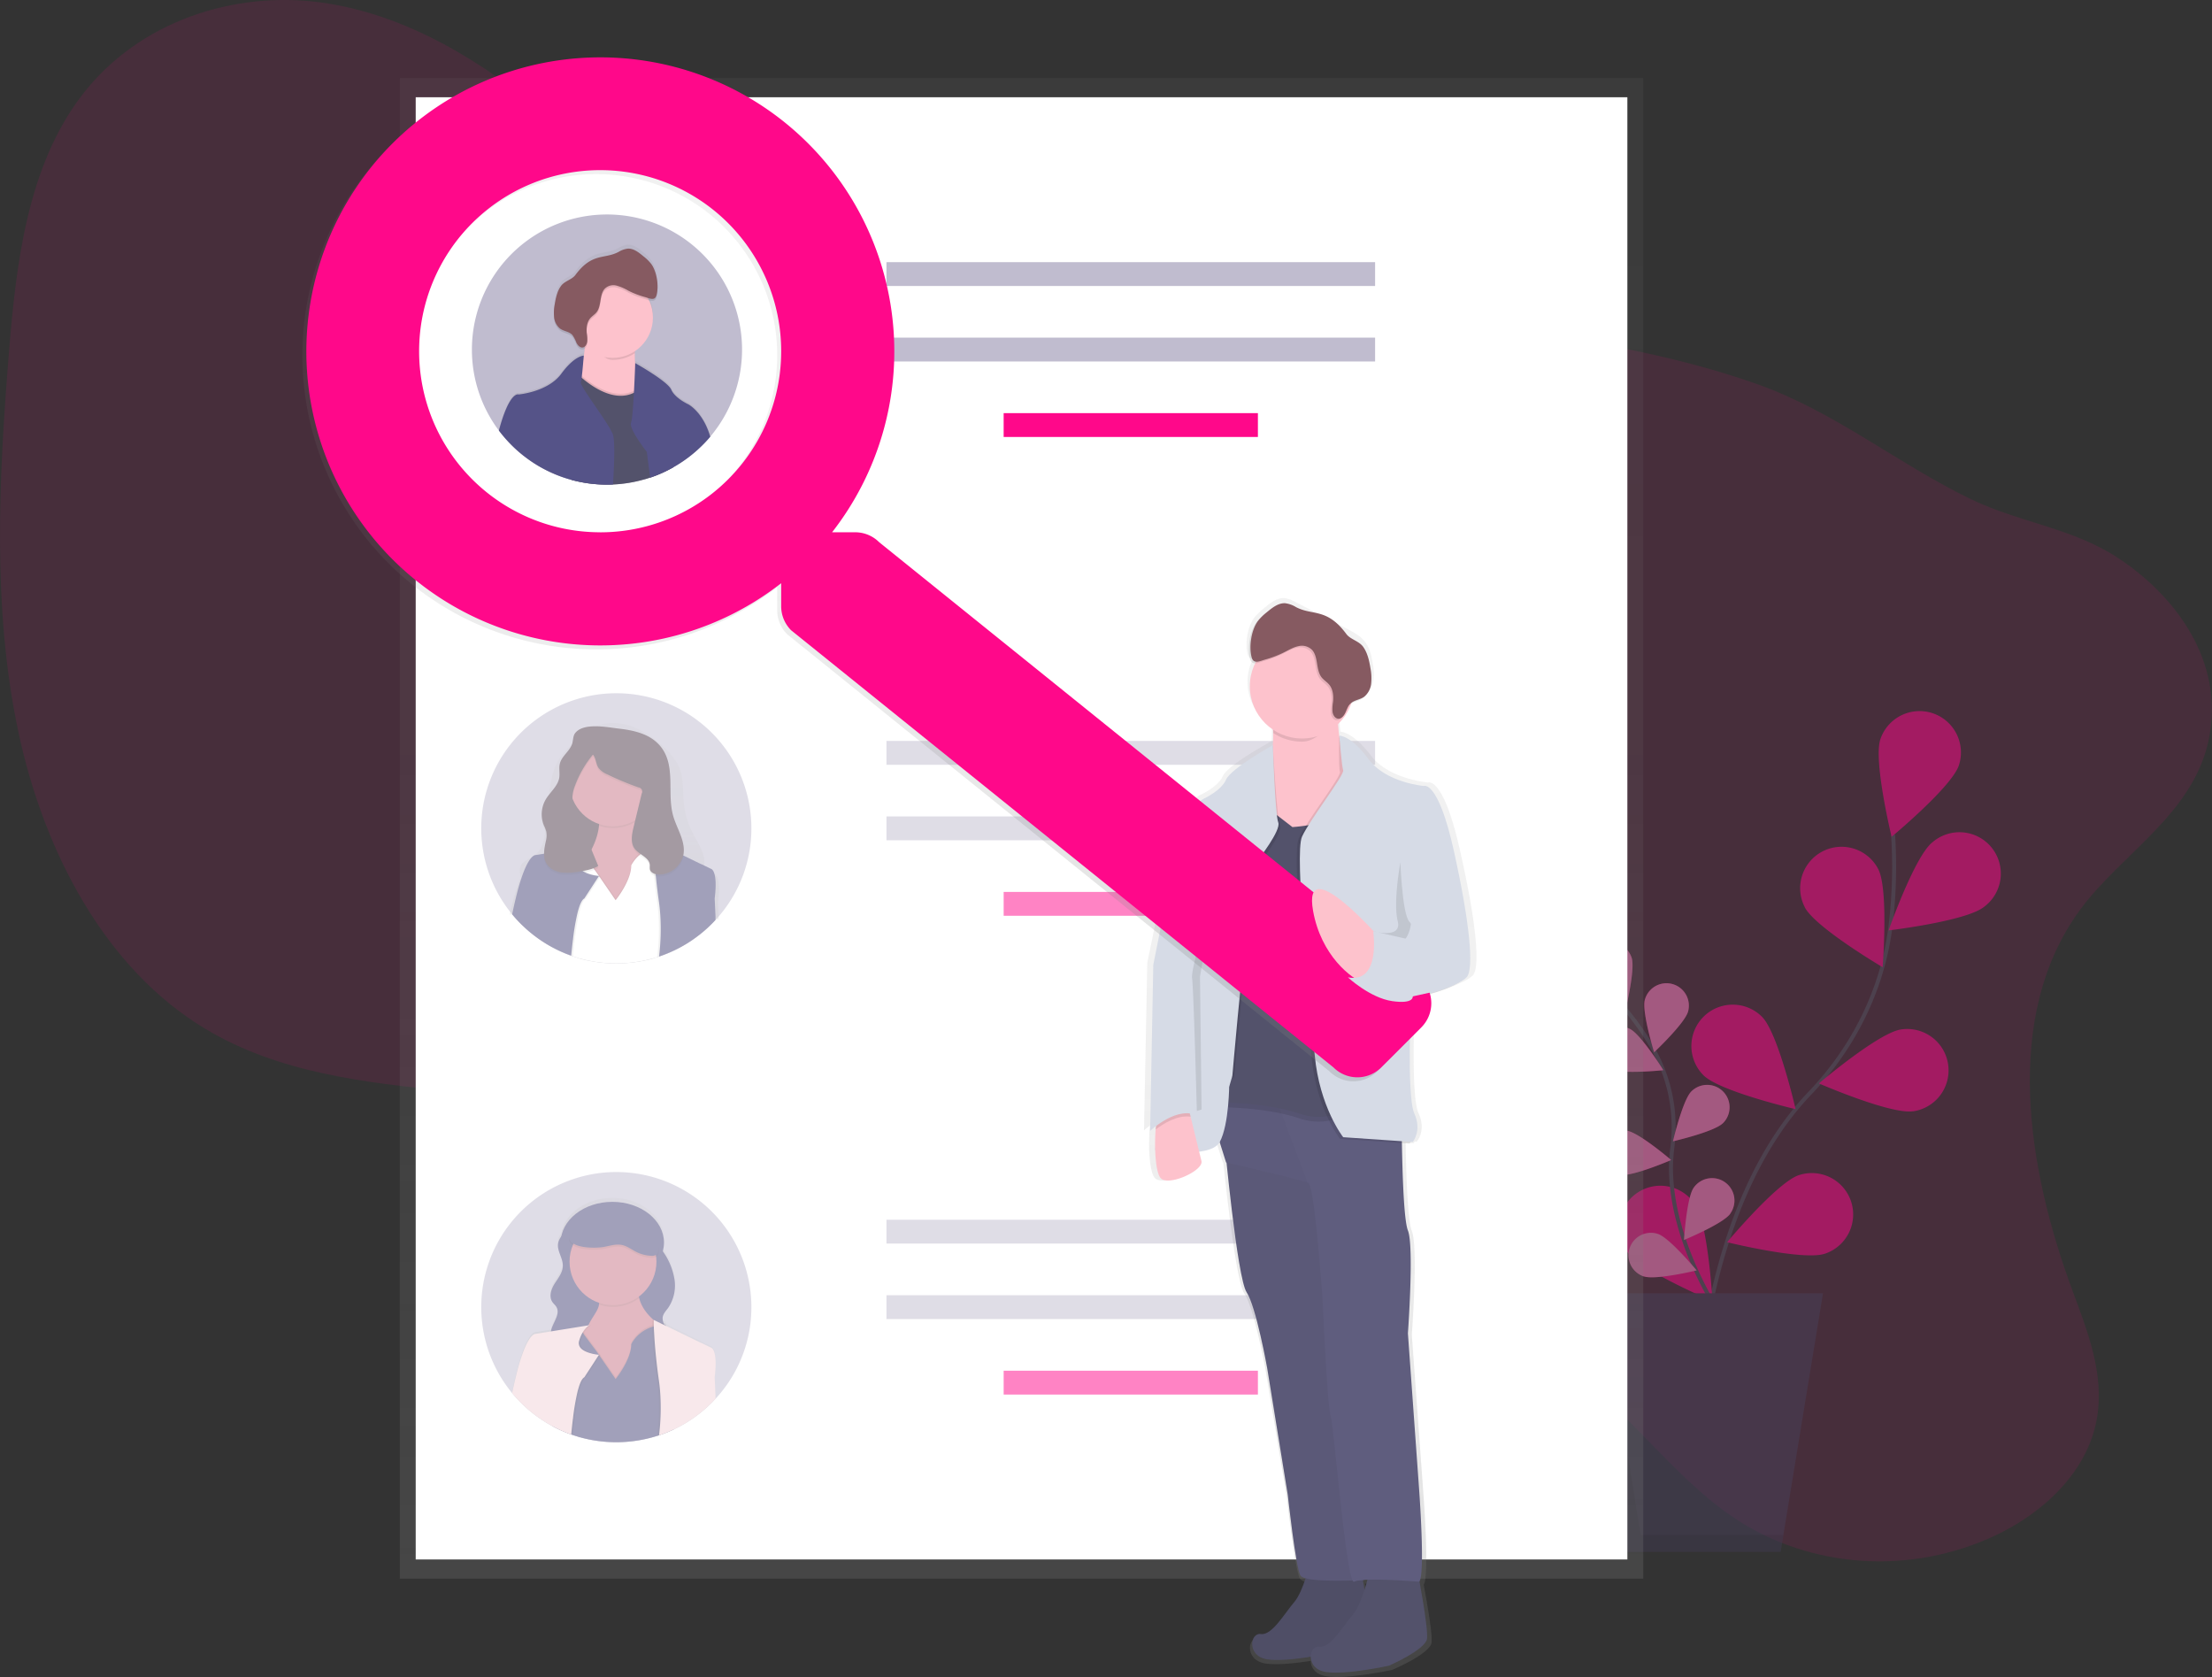 <svg data-name="Layer 1" xmlns="http://www.w3.org/2000/svg" xmlns:xlink="http://www.w3.org/1999/xlink" width="1113.61" height="844.14"><rect width="100%" height="100%" fill="#333333" stroke="none"/><defs><linearGradient id="a" x1="514.28" y1="794.6" x2="514.28" y2="39.29" gradientUnits="userSpaceOnUse"><stop offset="0" stop-color="gray" stop-opacity=".25"/><stop offset=".54" stop-color="gray" stop-opacity=".12"/><stop offset="1" stop-color="gray" stop-opacity=".1"/></linearGradient><linearGradient id="b" x1="352.46" y1="508.8" x2="352.46" y2="387.8" xlink:href="#a"/><linearGradient id="c" x1="301.02" y1="688.3" x2="403.5" y2="688.3" xlink:href="#a"/><linearGradient id="d" x1="1051.17" y1="868" x2="1051.17" y2="325" gradientTransform="matrix(-1 0 0 1 1753.99 0)" xlink:href="#a"/><linearGradient id="e" x1="478.51" y1="568.15" x2="478.51" y2="54.57" xlink:href="#a"/><linearGradient id="f" x1="-2402.29" y1="267.8" x2="-2402.29" y2="147" gradientTransform="matrix(-1 0 0 1 -2054.74 0)" xlink:href="#a"/></defs><path d="M1047 458.22c-39.15 53.72-26.23 130.4-3.6 191.49 7.58 20.45 16.19 42.08 12.26 64.33-4.8 27.2-27.36 47.58-50.81 58.68-42.75 20.23-93.25 17-131.49-8.49-33-22-56.23-58.56-89.87-79.51-56.3-35.05-129.39-19.39-192.05 7.37-44.33 18.93-92.89 43.31-136.09 25.83-30.4-12.3-50.87-43.61-61.64-77.08-5.2-16.16-8.84-33.7-19.2-46.35-6.16-7.52-14.3-12.76-22.67-17.14-76.39-40-174.65-15-248.71-59.63-50-30.14-81.12-88.63-94.05-150.12S-.65 241.2 4.5 177.4c3.66-45.34 9.45-93.79 36.71-129.42C70.04 10.31 118.36-4.66 161.57 1.24s81.95 29.9 115.84 58.55c42.39 35.74 81.39 80.61 134.11 94.18 35.91 9.24 74.06 2.7 111.39-.19 62.4-4.82 124.58.73 186.38 7 59.16 6 118.73 12.7 174.76 32.37 39.65 13.92 71.08 40.23 108.41 58.21 24.33 11.72 51.1 14.44 74 29.58 28.26 18.65 53.8 51.69 45.51 91.34-7.83 37.69-44.17 57.43-64.97 85.94z" fill="#ff088a" opacity=".1"/><g opacity=".5"><path d="M854.99 703.24s3.3-97.76 56.19-153c22.2-23.18 36.78-52.62 40.64-84.48a249.26 249.26 0 001.24-45.57" fill="none" stroke="#535461" stroke-miterlimit="10" stroke-width="2"/><path d="M986.19 385.2c-3.62 10.92-33.88 36-33.88 36s-9.27-38.21-5.65-49.12a20.824 20.824 0 0139.53 13.11zM998.8 456.5c-9 7.2-48 11.82-48 11.82s13-37.11 22-44.3a20.82 20.82 0 1126 32.48zM963.12 559.34c-11.38 1.68-47.41-14-47.41-14s29.94-25.48 41.32-27.16a20.824 20.824 0 116.09 41.2zM918.59 631.08c-10.93 3.58-49.1-5.82-49.1-5.82s25.21-30.17 36.14-33.75a20.825 20.825 0 0113 39.57zM908.59 456.67c5.31 10.2 39.21 30.17 39.21 30.17s3.08-39.19-2.23-49.4a20.82 20.82 0 10-36.94 19.22zM857.58 541.22c8.12 8.15 46.4 17.07 46.4 17.07s-8.79-38.32-16.9-46.47a20.82 20.82 0 10-29.5 29.39zM819.28 630.21c6.62 9.4 42.85 24.67 42.85 24.67s-2.18-39.25-8.81-48.66a20.82 20.82 0 10-34 24z" fill="#ff088a"/><path d="M866.61 662.78s-30-43.64-24.74-84.7a80.24 80.24 0 00-9.48-49.86 135 135 0 00-14.12-20.24" fill="none" stroke="#535461" stroke-miterlimit="10" stroke-width="2"/><path d="M821.44 482.08c1.93 5.92-3.17 26.58-3.17 26.58s-16.33-13.66-18.26-19.57a11.272 11.272 0 0121.43-7zM849.87 509.07c-1.59 6-17.11 20.59-17.11 20.59s-6.28-20.34-4.69-26.36a11.275 11.275 0 0121.8 5.77zM867.41 565.33c-4.41 4.39-25.16 9.14-25.16 9.14s4.84-20.73 9.26-25.12a11.278 11.278 0 1115.9 16zM871.1 610.9c-3.61 5.07-23.3 13.24-23.3 13.24s1.27-21.25 4.88-26.32a11.274 11.274 0 1118.38 13.06zM810.64 538.14c5.59 2.74 26.76.54 26.76.54s-11.27-18.06-16.86-20.79a11.27 11.27 0 00-9.9 20.25zM815.63 591.39c6.16.94 25.7-7.49 25.7-7.49s-16.16-13.86-22.31-14.76a11.273 11.273 0 00-3.39 22.29zM827.57 642.46c5.91 2 26.6-3 26.6-3s-13.58-16.39-19.49-18.36a11.275 11.275 0 10-7.11 21.4z" fill="#ff088a"/><path d="M821.44 482.08c1.93 5.92-3.17 26.58-3.17 26.58s-16.33-13.66-18.26-19.57a11.272 11.272 0 0121.43-7zM849.87 509.07c-1.59 6-17.11 20.59-17.11 20.59s-6.28-20.34-4.69-26.36a11.275 11.275 0 0121.8 5.77zM867.41 565.33c-4.41 4.39-25.16 9.14-25.16 9.14s4.84-20.73 9.26-25.12a11.278 11.278 0 1115.9 16zM871.1 610.9c-3.61 5.07-23.3 13.24-23.3 13.24s1.27-21.25 4.88-26.32a11.274 11.274 0 1118.38 13.06zM810.64 538.14c5.59 2.74 26.76.54 26.76.54s-11.27-18.06-16.86-20.79a11.27 11.27 0 00-9.9 20.25zM815.63 591.39c6.16.94 25.7-7.49 25.7-7.49s-16.16-13.86-22.31-14.76a11.273 11.273 0 00-3.39 22.29zM827.57 642.46c5.91 2 26.6-3 26.6-3s-13.58-16.39-19.49-18.36a11.275 11.275 0 10-7.11 21.4z" fill="#fff" opacity=".5"/><path fill="#474059" d="M811.1 781.11h85.33l21.34-130.13h-128l21.33 130.13z"/><path opacity=".1" d="M806.1 650.98l19.93 121.6h71.8l-1.4 8.53H811.1l-21.33-130.13h16.33z"/></g><path fill="url(#a)" d="M201.28 39.29h626v755.3h-626z"/><path fill="#fff" d="M209.28 48.95h610v736h-610z"/><path fill="#c0bccf" d="M446.28 131.95h246v12h-246zM446.28 169.95h246v12h-246z"/><path fill="#ff088a" d="M505.28 207.95h128v12h-128z"/><path fill="#c0bccf" opacity=".5" d="M446.28 372.95h246v12h-246zM446.28 410.95h246v12h-246z"/><path fill="#ff088a" opacity=".5" d="M505.28 448.95h128v12h-128z"/><path fill="#c0bccf" opacity=".5" d="M446.28 613.95h246v12h-246zM446.28 651.95h246v12h-246z"/><path fill="#ff088a" opacity=".5" d="M505.28 689.95h128v12h-128z"/><g opacity=".5"><path d="M378.28 416.94a67.68 67.68 0 01-16.37 44.25c-.52.61-1.06 1.21-1.61 1.8q-.41.46-.84.9a66.72 66.72 0 01-7.26 6.59l-.18.13a66.46 66.46 0 01-12.9 7.92 67 67 0 01-7.24 2.9l-.91.29c-.56.19-1.14.36-1.71.52l-.23.07a68.33 68.33 0 01-37.55 0h-.1c-1-.29-2-.59-2.92-.92l-.85-.3a65.94 65.94 0 01-9.4-4.16l-.19-.1a68.26 68.26 0 01-13.32-9.43l-.33-.31a63.54 63.54 0 01-5.81-6c-.24-.27-.47-.55-.7-.83-.44-.52-.86-1.06-1.28-1.6a68 68 0 11121.7-41.72z" fill="#c0bccf"/><path d="M402.87 463.74l-5.16-2.32a20.47 20.47 0 00.1-2.36 18.53 18.53 0 000-2c-.51-5.26-3.86-9.84-6.23-14.65a41.61 41.61 0 01-4.07-14c-.63-6 0-12.22-2.2-17.86-1.79-4.55-5.33-8.35-9.12-11.71a46.29 46.29 0 00-14.65-9.29c-5.54-2-11.91-2.51-17.45-.47-5 1.84-8.85 5.51-12.57 9.08a42.25 42.25 0 00-7.1 8.08c-2.27 3.72-3.24 8-4 12.22a186.94 186.94 0 00-2.46 20.42c-.39 5.71-1 12.19-5.88 15.69-2.38 1.71-5.73 2.67-6.82 5.26a5.38 5.38 0 00-.36 2.45 9 9 0 00.15 2.07c.07.4.15.79.25 1.19a87.72 87.72 0 00-3.52 10.68c-.73 2.7-1.4 5.35-2 7.92h2.48l9.32.22h.13l10 .23h.05l9.32.22h.23l2.69.19h.88l37.27.86h.2l2.48.06h.87l7.46.17 11 .25h.08l8.28.2h2.58l-.44-8.68c1.82-13.29-1.79-14.12-1.79-14.12zM361 462.68c0 7.36-7.88 16.37-7.88 16.37l-7.93-10.8.29-.42 7.64 10.4s7.88-9 7.88-16.37a8.65 8.65 0 01.63-1.08l.18.56a10.61 10.61 0 00-.81 1.34zm12.12 28.88c0-.37 0-.75-.07-1.12s-.06-.7-.11-1.06-.09-.71-.14-1.07-.12-.71-.19-1.07-.14-.71-.22-1.07c0-.12-.05-.23-.08-.36-.11-.47-.23-.94-.36-1.41s-.21-.76-.33-1.13c0-.17-.1-.34-.16-.5s-.17-.54-.26-.81l-.18-.52c-.08-.23-.16-.47-.25-.7-.15-.42-.31-.83-.47-1.25s-.33-.83-.5-1.24c-.34-.84-.71-1.67-1.08-2.51-1.45-3.24-3.08-6.43-4.58-9.59a51 51 0 01-2.14-5.08l-.19.25a10.61 10.61 0 00-.81 1.35c0 7.36-7.88 16.37-7.88 16.37l-7.93-10.8-6.94 10c-1 .5-2 2.2-2.78 4.62-.22.65-.43 1.37-.63 2.12-.14.51-.27 1-.39 1.57-.07.27-.13.54-.19.82l-.18.85v.13c-.12.58-.24 1.18-.35 1.79s-.24 1.31-.35 2q-.12.65-.21 1.29c-.14.83-.26 1.67-.38 2.51-.07.49-.14 1-.2 1.45l-.24 1.86c.51 1.53 1.08 3 1.67 4.54a7.14 7.14 0 01.65 2.57 72.88 72.88 0 0037.55 0 .34.34 0 010-.09 10.44 10.44 0 01-.24-2.55 65.89 65.89 0 011-7.16 24.47 24.47 0 00.19-3.52v-.42c-.03-.38-.04-.72-.05-1.05zm0 0c0-.37 0-.75-.07-1.12s-.06-.7-.11-1.06-.09-.71-.14-1.07-.12-.71-.19-1.07-.14-.71-.22-1.07c0-.12-.05-.23-.08-.36-.11-.47-.23-.94-.36-1.41s-.21-.76-.33-1.13c0-.17-.1-.34-.16-.5s-.17-.54-.26-.81l-.18-.52c-.08-.23-.16-.47-.25-.7-.15-.42-.31-.83-.47-1.25s-.33-.83-.5-1.24c-.34-.84-.71-1.67-1.08-2.51-1.45-3.24-3.08-6.43-4.58-9.59a51 51 0 01-2.14-5.08l-.19.25a10.61 10.61 0 00-.81 1.35c0 7.36-7.88 16.37-7.88 16.37l-7.93-10.8-6.94 10c-1 .5-2 2.2-2.78 4.62-.22.65-.43 1.37-.63 2.12-.14.51-.27 1-.39 1.57-.07.27-.13.54-.19.82l-.18.85v.13c-.12.58-.24 1.18-.35 1.79s-.24 1.31-.35 2q-.12.65-.21 1.29c-.14.83-.26 1.67-.38 2.51-.07.49-.14 1-.2 1.45l-.24 1.86c.51 1.53 1.08 3 1.67 4.54a7.14 7.14 0 01.65 2.57 72.88 72.88 0 0037.55 0 .34.34 0 010-.09 10.44 10.44 0 01-.24-2.55 65.89 65.89 0 011-7.16 24.47 24.47 0 00.19-3.52v-.42c-.03-.38-.04-.72-.05-1.05zm0 0c0-.37 0-.75-.07-1.12s-.06-.7-.11-1.06-.09-.71-.14-1.07-.12-.71-.19-1.07-.14-.71-.22-1.07c0-.12-.05-.23-.08-.36-.11-.47-.23-.94-.36-1.41s-.21-.76-.33-1.13c0-.17-.1-.34-.16-.5s-.17-.54-.26-.81l-.18-.52c-.08-.23-.16-.47-.25-.7-.15-.42-.31-.83-.47-1.25s-.33-.83-.5-1.24c-.34-.84-.71-1.67-1.08-2.51-1.45-3.24-3.08-6.43-4.58-9.59a51 51 0 01-2.14-5.08l-.19.25a10.61 10.61 0 00-.81 1.35c0 7.36-7.88 16.37-7.88 16.37l-7.93-10.8-6.94 10c-1 .5-2 2.2-2.78 4.62-.22.65-.43 1.37-.63 2.12-.14.51-.27 1-.39 1.57-.07.27-.13.54-.19.82l-.18.85v.13c-.12.58-.24 1.18-.35 1.79s-.24 1.31-.35 2q-.12.65-.21 1.29c-.14.83-.26 1.67-.38 2.51-.07.49-.14 1-.2 1.45l-.24 1.86c.51 1.53 1.08 3 1.67 4.54a7.14 7.14 0 01.65 2.57 72.88 72.88 0 0037.55 0 .34.34 0 010-.09 10.44 10.44 0 01-.24-2.55 65.89 65.89 0 011-7.16 24.47 24.47 0 00.19-3.52v-.42c-.03-.38-.04-.72-.05-1.05zm0 0c0-.37 0-.75-.07-1.12s-.06-.7-.11-1.06-.09-.71-.14-1.07-.12-.71-.19-1.07-.14-.71-.22-1.07c0-.12-.05-.23-.08-.36-.11-.47-.23-.94-.36-1.41s-.21-.76-.33-1.13c0-.17-.1-.34-.16-.5s-.17-.54-.26-.81l-.18-.52c-.08-.23-.16-.47-.25-.7-.15-.42-.31-.83-.47-1.25s-.33-.83-.5-1.24c-.34-.84-.71-1.67-1.08-2.51-1.45-3.24-3.08-6.43-4.58-9.59a51 51 0 01-2.14-5.08l-.19.25a10.61 10.61 0 00-.81 1.35c0 7.36-7.88 16.37-7.88 16.37l-7.93-10.8-6.94 10c-1 .5-2 2.2-2.78 4.62-.22.65-.43 1.37-.63 2.12-.14.51-.27 1-.39 1.57-.07.27-.13.54-.19.82l-.18.85v.13c-.12.58-.24 1.18-.35 1.79s-.24 1.31-.35 2q-.12.65-.21 1.29c-.14.83-.26 1.67-.38 2.51-.07.49-.14 1-.2 1.45l-.24 1.86c.51 1.53 1.08 3 1.67 4.54a7.14 7.14 0 01.65 2.57 72.88 72.88 0 0037.55 0 .34.34 0 010-.09 10.44 10.44 0 01-.24-2.55 65.89 65.89 0 011-7.16 24.47 24.47 0 00.19-3.52v-.42c-.03-.38-.04-.72-.05-1.05z" transform="translate(-43.2 -23.86)" fill="url(#b)"/><path fill="#493545" d="M284.28 397.95h46v31h-46z"/><path d="M337.92 432.14l-19.25 27.12-20.12-1.75s-26.25 1.74-8.75-18.37c8.41-9.67 11.16-17.73 11.75-23.48.64-6.22-1.25-9.76-1.25-9.76l21.87-2.62a16.32 16.32 0 00-.36 9.13c2.74 11.36 16.11 19.73 16.11 19.73z" fill="#c77485"/><path d="M321.8 412.38a21.86 21.86 0 01-20.26 3.26c.64-6.22-1.25-9.76-1.25-9.76l21.87-2.62a16.32 16.32 0 00-.36 9.12z" opacity=".1"/><circle cx="308.61" cy="394.07" r="21.87" fill="#c77485"/><path d="M337.12 433.26l-.51-2-.44-1.76-.65-2.6-.12-.48-.1-.4s.52-1.57-2.91-1.06l-.64.11c-.54.11-1.17.26-1.89.46l-.65.2-.86.27a18.75 18.75 0 00-7.26 4.38 16.35 16.35 0 00-2.43 2.94c-.07.1-.12.19-.18.27a9.44 9.44 0 00-.63 1.16c0 7.88-7.88 17.5-7.88 17.5l-7.69-11.11-.15-.22-1.83-2.66-.65-.86-.22-.3-4-5.37-1-1.34-.33-.45-.49-.65-1.15-1.53-4.5 2.63-6 3.5-3.5 22.75v.63l.11 1.88.73 12.36v.17l-1.28 5.12.19.1a65.94 65.94 0 009.4 4.16l.85.3c1 .33 1.94.63 2.92.92a3.54 3.54 0 01.08.45v-.43a68.33 68.33 0 0037.55 0l.23-.07c.57-.16 1.15-.33 1.71-.52l.91-.29a67 67 0 007.24-2.9l.84-17.9.6-12.91v-.74z" opacity=".1"/><path d="M329.92 466.51c0-.4 0-.8-.07-1.2s-.06-.75-.11-1.13-.09-.76-.14-1.14-.12-.76-.19-1.14-.14-.76-.22-1.14c0-.13-.05-.25-.08-.38-.11-.5-.23-1-.36-1.51s-.21-.81-.33-1.21c0-.18-.1-.36-.16-.53s-.17-.58-.26-.87l-.18-.56c-.08-.25-.16-.5-.25-.75-.15-.45-.31-.89-.47-1.34s-.33-.89-.5-1.33c-.34-.9-.71-1.79-1.08-2.68-1.45-3.46-3.08-6.87-4.58-10.25a56.67 56.67 0 01-2.14-5.43l-.19.27a11.55 11.55 0 00-.81 1.44c0 7.87-7.88 17.5-7.88 17.5l-7.93-11.55-6.94 10.67c-1 .53-2 2.35-2.78 4.94-.22.7-.43 1.46-.63 2.27-.14.54-.27 1.11-.39 1.68-.07.29-.13.58-.19.88l-.18.91v.14c-.12.62-.24 1.26-.35 1.91s-.24 1.4-.35 2.11q-.12.69-.21 1.38c-.14.89-.26 1.79-.38 2.68-.07.52-.14 1-.2 1.55l-.24 2a95.43 95.43 0 001.67 4.85 8.06 8.06 0 01.65 2.75 68.33 68.33 0 0037.55 0 .38.38 0 010-.1 11.91 11.91 0 01-.24-2.73 75 75 0 011-7.65 28 28 0 00.19-3.76v-.45c-.03-.38-.04-.74-.05-1.1zm0 0c0-.4 0-.8-.07-1.2s-.06-.75-.11-1.13-.09-.76-.14-1.14-.12-.76-.19-1.14-.14-.76-.22-1.14c0-.13-.05-.25-.08-.38-.11-.5-.23-1-.36-1.51s-.21-.81-.33-1.21c0-.18-.1-.36-.16-.53s-.17-.58-.26-.87l-.18-.56c-.08-.25-.16-.5-.25-.75-.15-.45-.31-.89-.47-1.34s-.33-.89-.5-1.33c-.34-.9-.71-1.79-1.08-2.68-1.45-3.46-3.08-6.87-4.58-10.25a56.67 56.67 0 01-2.14-5.43l-.19.27a11.55 11.55 0 00-.81 1.44c0 7.87-7.88 17.5-7.88 17.5l-7.93-11.55-6.94 10.67c-1 .53-2 2.35-2.78 4.94-.22.7-.43 1.46-.63 2.27-.14.54-.27 1.11-.39 1.68-.07.29-.13.58-.19.88l-.18.91v.14c-.12.62-.24 1.26-.35 1.91s-.24 1.4-.35 2.11q-.12.69-.21 1.38c-.14.89-.26 1.79-.38 2.68-.07.52-.14 1-.2 1.55l-.24 2a95.43 95.43 0 001.67 4.85 8.06 8.06 0 01.65 2.75 68.33 68.33 0 0037.55 0 .38.38 0 010-.1 11.91 11.91 0 01-.24-2.73 75 75 0 011-7.65 28 28 0 00.19-3.76v-.45c-.03-.38-.04-.74-.05-1.1zm0 0c0-.4 0-.8-.07-1.2s-.06-.75-.11-1.13-.09-.76-.14-1.14-.12-.76-.19-1.14-.14-.76-.22-1.14c0-.13-.05-.25-.08-.38-.11-.5-.23-1-.36-1.51s-.21-.81-.33-1.21c0-.18-.1-.36-.16-.53s-.17-.58-.26-.87l-.18-.56c-.08-.25-.16-.5-.25-.75-.15-.45-.31-.89-.47-1.34s-.33-.89-.5-1.33c-.34-.9-.71-1.79-1.08-2.68-1.45-3.46-3.08-6.87-4.58-10.25a56.67 56.67 0 01-2.14-5.43l-.19.27a11.55 11.55 0 00-.81 1.44c0 7.87-7.88 17.5-7.88 17.5l-7.93-11.55-6.94 10.67c-1 .53-2 2.35-2.78 4.94-.22.7-.43 1.46-.63 2.27-.14.54-.27 1.11-.39 1.68-.07.29-.13.58-.19.88l-.18.91v.14c-.12.62-.24 1.26-.35 1.91s-.24 1.4-.35 2.11q-.12.69-.21 1.38c-.14.89-.26 1.79-.38 2.68-.07.52-.14 1-.2 1.55l-.24 2a95.43 95.43 0 001.67 4.85 8.06 8.06 0 01.65 2.75 68.33 68.33 0 0037.55 0 .38.38 0 010-.1 11.91 11.91 0 01-.24-2.73 75 75 0 011-7.65 28 28 0 00.19-3.76v-.45c-.03-.38-.04-.74-.05-1.1zm10.6-18.77l-3.57-14.25-.61-2.44-.17-.67-.87-3.48a.66.66 0 000-.09.8.8 0 00-.07-.45c-.13-.26-.46-.53-1.23-.6a6.22 6.22 0 00-.88 0 15.23 15.23 0 00-2.57.48c-.41.11-.85.23-1.32.38l-.86.27h-.08a19.08 19.08 0 00-6.3 3.5 17 17 0 00-3.2 3.54l-.19.27a11.55 11.55 0 00-.81 1.44c0 7.87-7.88 17.5-7.88 17.5l-7.93-11.55-.45-.65-.08-.11-1.15-1.69-.87-1.16-.23-.3-4.1-5.47-1.3-1.77v-.06l-.45-.61-.86-1.14-3 1.75-7.5 4.37-3.46 22.51v.24l.1 1.64.74 12.53v.71l-1.13 4.51a65.94 65.94 0 009.4 4.16l.85.3c1 .33 1.94.63 2.92.92a3.54 3.54 0 01.08.45v-.43a68.33 68.33 0 0037.55 0l.23-.07c.57-.16 1.15-.33 1.71-.52l.91-.29a67 67 0 007.24-2.9l.83-17.88.6-12.77zm-49.18 34.53a3.54 3.54 0 01.08.45v-.43zm38.58-15.76c0-.4 0-.8-.07-1.2s-.06-.75-.11-1.13-.09-.76-.14-1.14-.12-.76-.19-1.14-.14-.76-.22-1.14c0-.13-.05-.25-.08-.38-.11-.5-.23-1-.36-1.51s-.21-.81-.33-1.21c0-.18-.1-.36-.16-.53s-.17-.58-.26-.87l-.18-.56c-.08-.25-.16-.5-.25-.75-.15-.45-.31-.89-.47-1.34s-.33-.89-.5-1.33c-.34-.9-.71-1.79-1.08-2.68-1.45-3.46-3.08-6.87-4.58-10.25a56.67 56.67 0 01-2.14-5.43l-.19.27a11.55 11.55 0 00-.81 1.44c0 7.87-7.88 17.5-7.88 17.5l-7.93-11.55-6.94 10.67c-1 .53-2 2.35-2.78 4.94-.22.7-.43 1.46-.63 2.27-.14.54-.27 1.11-.39 1.68-.07.29-.13.58-.19.88l-.18.91v.14c-.12.62-.24 1.26-.35 1.91s-.24 1.4-.35 2.11q-.12.69-.21 1.38c-.14.89-.26 1.79-.38 2.68-.07.52-.14 1-.2 1.55l-.24 2a95.43 95.43 0 001.67 4.85 8.06 8.06 0 01.65 2.75 68.33 68.33 0 0037.55 0 .38.38 0 010-.1 11.91 11.91 0 01-.24-2.73 75 75 0 011-7.65 28 28 0 00.19-3.76v-.45c-.03-.38-.04-.74-.05-1.1zm0 0c0-.4 0-.8-.07-1.2s-.06-.75-.11-1.13-.09-.76-.14-1.14-.12-.76-.19-1.14-.14-.76-.22-1.14c0-.13-.05-.25-.08-.38-.11-.5-.23-1-.36-1.51s-.21-.81-.33-1.21c0-.18-.1-.36-.16-.53s-.17-.58-.26-.87l-.18-.56c-.08-.25-.16-.5-.25-.75-.15-.45-.31-.89-.47-1.34s-.33-.89-.5-1.33c-.34-.9-.71-1.79-1.08-2.68-1.45-3.46-3.08-6.87-4.58-10.25a56.67 56.67 0 01-2.14-5.43l-.19.27a11.55 11.55 0 00-.81 1.44c0 7.87-7.88 17.5-7.88 17.5l-7.93-11.55-6.94 10.67c-1 .53-2 2.35-2.78 4.94-.22.7-.43 1.46-.63 2.27-.14.54-.27 1.11-.39 1.68-.07.29-.13.58-.19.88l-.18.91v.14c-.12.62-.24 1.26-.35 1.91s-.24 1.4-.35 2.11q-.12.69-.21 1.38c-.14.89-.26 1.79-.38 2.68-.07.52-.14 1-.2 1.55l-.24 2a95.43 95.43 0 001.67 4.85 8.06 8.06 0 01.65 2.75 68.33 68.33 0 0037.55 0 .38.38 0 010-.1 11.91 11.91 0 01-.24-2.73 75 75 0 011-7.65 28 28 0 00.19-3.76v-.45c-.03-.38-.04-.74-.05-1.1zm0 0c0-.4 0-.8-.07-1.2s-.06-.75-.11-1.13-.09-.76-.14-1.14-.12-.76-.19-1.14-.14-.76-.22-1.14c0-.13-.05-.25-.08-.38-.11-.5-.23-1-.36-1.51s-.21-.81-.33-1.21c0-.18-.1-.36-.16-.53s-.17-.58-.26-.87l-.18-.56c-.08-.25-.16-.5-.25-.75-.15-.45-.31-.89-.47-1.34s-.33-.89-.5-1.33c-.34-.9-.71-1.79-1.08-2.68-1.45-3.46-3.08-6.87-4.58-10.25a56.67 56.67 0 01-2.14-5.43l-.19.27a11.55 11.55 0 00-.81 1.44c0 7.87-7.88 17.5-7.88 17.5l-7.93-11.55-6.94 10.67c-1 .53-2 2.35-2.78 4.94-.22.7-.43 1.46-.63 2.27-.14.54-.27 1.11-.39 1.68-.07.29-.13.58-.19.88l-.18.91v.14c-.12.62-.24 1.26-.35 1.91s-.24 1.4-.35 2.11q-.12.69-.21 1.38c-.14.89-.26 1.79-.38 2.68-.07.52-.14 1-.2 1.55l-.24 2a95.43 95.43 0 001.67 4.85 8.06 8.06 0 01.65 2.75 68.33 68.33 0 0037.55 0 .38.38 0 010-.1 11.91 11.91 0 01-.24-2.73 75 75 0 011-7.65 28 28 0 00.19-3.76v-.45c-.03-.38-.04-.74-.05-1.1zm0 0c0-.4 0-.8-.07-1.2s-.06-.75-.11-1.13-.09-.76-.14-1.14-.12-.76-.19-1.14-.14-.76-.22-1.14c0-.13-.05-.25-.08-.38-.11-.5-.23-1-.36-1.51s-.21-.81-.33-1.21c0-.18-.1-.36-.16-.53s-.17-.58-.26-.87l-.18-.56c-.08-.25-.16-.5-.25-.75-.15-.45-.31-.89-.47-1.34s-.33-.89-.5-1.33c-.34-.9-.71-1.79-1.08-2.68-1.45-3.46-3.08-6.87-4.58-10.25a56.67 56.67 0 01-2.14-5.43l-.19.27a11.55 11.55 0 00-.81 1.44c0 7.87-7.88 17.5-7.88 17.5l-7.93-11.55-6.94 10.67c-1 .53-2 2.35-2.78 4.94-.22.7-.43 1.46-.63 2.27-.14.54-.27 1.11-.39 1.68-.07.29-.13.58-.19.88l-.18.91v.14c-.12.62-.24 1.26-.35 1.91s-.24 1.4-.35 2.11q-.12.69-.21 1.38c-.14.89-.26 1.79-.38 2.68-.07.52-.14 1-.2 1.55l-.24 2a95.43 95.43 0 001.67 4.85 8.06 8.06 0 01.65 2.75 68.33 68.33 0 0037.55 0 .38.38 0 010-.1 11.91 11.91 0 01-.24-2.73 75 75 0 011-7.65 28 28 0 00.19-3.76v-.45c-.03-.38-.04-.74-.05-1.1zm0 0c0-.4 0-.8-.07-1.2s-.06-.75-.11-1.13-.09-.76-.14-1.14-.12-.76-.19-1.14-.14-.76-.22-1.14c0-.13-.05-.25-.08-.38-.11-.5-.23-1-.36-1.51s-.21-.81-.33-1.21c0-.18-.1-.36-.16-.53s-.17-.58-.26-.87l-.18-.56c-.08-.25-.16-.5-.25-.75-.15-.45-.31-.89-.47-1.34s-.33-.89-.5-1.33c-.34-.9-.71-1.79-1.08-2.68-1.45-3.46-3.08-6.87-4.58-10.25a56.67 56.67 0 01-2.14-5.43l-.19.27a11.55 11.55 0 00-.81 1.44c0 7.87-7.88 17.5-7.88 17.5l-7.93-11.55-6.94 10.67c-1 .53-2 2.35-2.78 4.94-.22.7-.43 1.46-.63 2.27-.14.54-.27 1.11-.39 1.68-.07.29-.13.58-.19.88l-.18.91v.14c-.12.62-.24 1.26-.35 1.91s-.24 1.4-.35 2.11q-.12.69-.21 1.38c-.14.89-.26 1.79-.38 2.68-.07.52-.14 1-.2 1.55l-.24 2a95.43 95.43 0 001.67 4.85 8.06 8.06 0 01.65 2.75 68.33 68.33 0 0037.55 0 .38.38 0 010-.1 11.91 11.91 0 01-.24-2.73 75 75 0 011-7.65 28 28 0 00.19-3.76v-.45c-.03-.38-.04-.74-.05-1.1zm0 0c0-.4 0-.8-.07-1.2s-.06-.75-.11-1.13-.09-.76-.14-1.14-.12-.76-.19-1.14-.14-.76-.22-1.14c0-.13-.05-.25-.08-.38-.11-.5-.23-1-.36-1.51s-.21-.81-.33-1.21c0-.18-.1-.36-.16-.53s-.17-.58-.26-.87l-.18-.56c-.08-.25-.16-.5-.25-.75-.15-.45-.31-.89-.47-1.34s-.33-.89-.5-1.33c-.34-.9-.71-1.79-1.08-2.68-1.45-3.46-3.08-6.87-4.58-10.25a56.67 56.67 0 01-2.14-5.43l-.19.27a11.55 11.55 0 00-.81 1.44c0 7.87-7.88 17.5-7.88 17.5l-7.93-11.55-6.94 10.67c-1 .53-2 2.35-2.78 4.94-.22.7-.43 1.46-.63 2.27-.14.54-.27 1.11-.39 1.68-.07.29-.13.58-.19.88l-.18.91v.14c-.12.62-.24 1.26-.35 1.91s-.24 1.4-.35 2.11q-.12.69-.21 1.38c-.14.89-.26 1.79-.38 2.68-.07.52-.14 1-.2 1.55l-.24 2a95.43 95.43 0 001.67 4.85 8.06 8.06 0 01.65 2.75 68.33 68.33 0 0037.55 0 .38.38 0 010-.1 11.91 11.91 0 01-.24-2.73 75 75 0 011-7.65 28 28 0 00.19-3.76v-.45c-.03-.38-.04-.74-.05-1.1zm0 0c0-.4 0-.8-.07-1.2s-.06-.75-.11-1.13-.09-.76-.14-1.14-.12-.76-.19-1.14-.14-.76-.22-1.14c0-.13-.05-.25-.08-.38-.11-.5-.23-1-.36-1.51s-.21-.81-.33-1.21c0-.18-.1-.36-.16-.53s-.17-.58-.26-.87l-.18-.56c-.08-.25-.16-.5-.25-.75-.15-.45-.31-.89-.47-1.34s-.33-.89-.5-1.33c-.34-.9-.71-1.79-1.08-2.68-1.45-3.46-3.08-6.87-4.58-10.25a56.67 56.67 0 01-2.14-5.43l-.19.27a11.55 11.55 0 00-.81 1.44c0 7.87-7.88 17.5-7.88 17.5l-7.93-11.55-6.94 10.67c-1 .53-2 2.35-2.78 4.94-.22.7-.43 1.46-.63 2.27-.14.54-.27 1.11-.39 1.68-.07.29-.13.58-.19.88l-.18.91v.14c-.12.62-.24 1.26-.35 1.91s-.24 1.4-.35 2.11q-.12.69-.21 1.38c-.14.89-.26 1.79-.38 2.68-.07.52-.14 1-.2 1.55l-.24 2a95.43 95.43 0 001.67 4.85 8.06 8.06 0 01.65 2.75 68.33 68.33 0 0037.55 0 .38.38 0 010-.1 11.91 11.91 0 01-.24-2.73 75 75 0 011-7.65 28 28 0 00.19-3.76v-.45c-.03-.38-.04-.74-.05-1.1zm0 0c0-.4 0-.8-.07-1.2s-.06-.75-.11-1.13-.09-.76-.14-1.14-.12-.76-.19-1.14-.14-.76-.22-1.14c0-.13-.05-.25-.08-.38-.11-.5-.23-1-.36-1.51s-.21-.81-.33-1.21c0-.18-.1-.36-.16-.53s-.17-.58-.26-.87l-.18-.56c-.08-.25-.16-.5-.25-.75-.15-.45-.31-.89-.47-1.34s-.33-.89-.5-1.33c-.34-.9-.71-1.79-1.08-2.68-1.45-3.46-3.08-6.87-4.58-10.25a56.67 56.67 0 01-2.14-5.43l-.19.27a11.55 11.55 0 00-.81 1.44c0 7.87-7.88 17.5-7.88 17.5l-7.93-11.55-6.94 10.67c-1 .53-2 2.35-2.78 4.94-.22.7-.43 1.46-.63 2.27-.14.54-.27 1.11-.39 1.68-.07.29-.13.58-.19.88l-.18.91v.14c-.12.62-.24 1.26-.35 1.91s-.24 1.4-.35 2.11q-.12.69-.21 1.38c-.14.89-.26 1.79-.38 2.68-.07.52-.14 1-.2 1.55l-.24 2a95.43 95.43 0 001.67 4.85 8.06 8.06 0 01.65 2.75 68.33 68.33 0 0037.55 0 .38.38 0 010-.1 11.91 11.91 0 01-.24-2.73 75 75 0 011-7.65 28 28 0 00.19-3.76v-.45c-.03-.38-.04-.74-.05-1.1z" fill="#fff"/><path d="M302.13 440.91l-.67-.09a24.36 24.36 0 01-3-.6l-.37-.1c-2.44-.69-5.11-1.93-5.71-4.11a3.89 3.89 0 01.06-2.13 18.26 18.26 0 011.36-3.44v-.06a4.77 4.77 0 01.25-.45 10 10 0 013.61-3.93l-1.2.19-10.16 1.65-15.75 2.54s-2.8-.56-6.61 9.94c0 .13-.09.25-.13.39-.92 2.57-1.89 5.78-2.89 9.79-.69 2.78-1.32 5.51-1.9 8.16-.17.8-.34 1.59-.5 2.37a63.54 63.54 0 005.81 6l.33.31a68.26 68.26 0 0013.32 9.43l.19.1a65.94 65.94 0 009.4 4.16l.85.3c.18-1.85.38-3.9.62-6 0-.21 0-.42.08-.63l.24-2c.06-.51.13-1 .2-1.55.12-.89.24-1.79.38-2.68q.09-.69.21-1.38a116.063 116.063 0 01.7-4.02v-.14l.18-.91c.06-.3.12-.59.19-.88.12-.57.25-1.14.39-1.68.2-.81.41-1.57.63-2.27.8-2.59 1.73-4.41 2.78-4.94l6.94-10.67.29-.45.13-.2z" opacity=".1"/><path d="M301.54 440.93l-7.37 11.32c-1 .51-1.94 2.28-2.73 4.79-.23.74-.46 1.55-.68 2.4a119.57 119.57 0 00-2.26 13.09c0 .2 0 .4-.08.6-.34 2.78-.62 5.51-.85 7.92a65.94 65.94 0 01-9.4-4.16l-.19-.1a68.26 68.26 0 01-13.32-9.43l-.33-.31a63.54 63.54 0 01-5.81-6c-.24-.27-.47-.55-.7-.83.11-.52.22-1 .34-1.56.57-2.65 1.2-5.37 1.89-8.14a98.53 98.53 0 013.4-11.2 3.06 3.06 0 01.13-.32c3.54-9.11 6.09-8.6 6.09-8.6l16.63-2.68 10.5-1.7-.33.19a10.65 10.65 0 00-2.89 3.08l-.29.49c-.12.19-.23.4-.35.61a17.72 17.72 0 00-1.38 3.5 3.68 3.68 0 00.24 2.86c1 1.94 3.84 3 6.17 3.58l.39.1a25.09 25.09 0 003.18.5z" fill="#444176"/><path d="M359.33 461.14l-.41-8.88c1.75-14-1.75-14.87-1.75-14.87l-4.16-2h-.11l-16.73-8.11-.65-.32-.2-.09-2.18-1.06-1.38-.67-2.58-1.25-.87-.42V426.94c0 1 .09 2.17.17 3.53.18 3.42.51 8 1.1 13.4.33 3.13.75 6.55 1.27 10.22.31 2.17.53 4.33.67 6.44a113.33 113.33 0 01-.66 21.3l.91-.29a67 67 0 007.24-2.9 66.46 66.46 0 0012.9-7.92l.18-.13a66.72 66.72 0 007.26-6.59z" opacity=".1"/><path d="M360.21 461.14l-.41-8.9c1.75-14-1.75-14.87-1.75-14.87l-5-2.42h-.1l-16.78-8.14-.77-.37-.15-.07-1.23-.6-1.63-.79-3.22-1.56v3.18c0 1 .09 2.31.18 3.8.17 3.19.47 7.37 1 12.34.36 3.41.81 7.2 1.4 11.28q.46 3.27.66 6.47a113.18 113.18 0 01-.62 21 67 67 0 007.24-2.9 66.46 66.46 0 0012.9-7.92l.18-.13a66.72 66.72 0 007.26-6.59q.44-.44.84-.9z" fill="#444176"/><path d="M289.5 370.08c-1 1.38-.92 3.28-1.37 5-1.07 3.91-5.31 6.36-6.28 10.3-.57 2.3.09 4.74-.3 7.08-.71 4.31-4.65 7.23-6.85 11a14.84 14.84 0 00-.91 12.9 20.68 20.68 0 011.27 3.26 11.91 11.91 0 01-.31 5c-.75 3.56-1.52 7.48.2 10.69 1.45 2.71 4.46 4.3 7.49 4.8a29.11 29.11 0 009.17-.42c3.31-.51 6.7-1.1 9.58-2.8l-10.83-26.14c-1.09-2.64-2.21-5.37-2.2-8.23a18.09 18.09 0 011.35-6.14 53.2 53.2 0 019-15.55c1.57 1.82 1.45 4.59 2.76 6.61a10.43 10.43 0 004.46 3.33 147.75 147.75 0 0015.79 6.6 2.07 2.07 0 011.54 3.08l-4.08 16.84c-.9 3.71-1.69 8 .62 11s7.52 4.42 7.55 8.29a13.25 13.25 0 000 1.84c.27 1.81 2.42 2.68 4.25 2.77a12.67 12.67 0 0012.71-10.37c1-6.62-3.38-12.72-5.21-19.17-3.08-10.85 1-23.58-5.05-33.11-4.9-7.73-13.83-9.83-22.31-10.79-5.95-.7-17.85-3.2-22.04 2.33z" opacity=".1"/><path d="M289.5 369.08c-1 1.38-.92 3.28-1.37 5-1.07 3.91-5.31 6.36-6.28 10.3-.57 2.3.09 4.74-.3 7.08-.71 4.31-4.65 7.23-6.85 11a14.84 14.84 0 00-.91 12.9 20.68 20.68 0 011.27 3.26 11.91 11.91 0 01-.31 5c-.75 3.56-1.52 7.48.2 10.69 1.45 2.71 4.46 4.3 7.49 4.8a29.11 29.11 0 009.17-.42c3.31-.51 6.7-1.1 9.58-2.8l-10.83-26.14c-1.09-2.64-2.21-5.37-2.2-8.23a18.09 18.09 0 011.35-6.14 53.2 53.2 0 019-15.55c1.57 1.82 1.45 4.59 2.76 6.61a10.43 10.43 0 004.46 3.33 147.75 147.75 0 0015.79 6.6 2.07 2.07 0 011.54 3.08l-4.08 16.84c-.9 3.71-1.69 8 .62 11s7.52 4.42 7.55 8.29a13.25 13.25 0 000 1.84c.27 1.81 2.42 2.68 4.25 2.77a12.67 12.67 0 0012.71-10.37c1-6.62-3.38-12.72-5.21-19.17-3.08-10.85 1-23.58-5.05-33.11-4.9-7.73-13.83-9.83-22.31-10.79-5.95-.7-17.85-3.2-22.04 2.33z" fill="#493545"/></g><g opacity=".5"><path d="M378.28 657.94a67.68 67.68 0 01-16.37 44.25c-.52.61-1.06 1.21-1.61 1.8q-.41.46-.84.9a66.72 66.72 0 01-7.26 6.59l-.18.13a66.46 66.46 0 01-12.9 7.92 67 67 0 01-7.24 2.9l-.91.29c-.56.19-1.14.36-1.71.52l-.23.07a68.33 68.33 0 01-37.55 0h-.1c-1-.29-2-.59-2.92-.92l-.85-.3a65.94 65.94 0 01-9.4-4.16l-.19-.1a68.26 68.26 0 01-13.32-9.43l-.33-.31a63.54 63.54 0 01-5.81-6c-.24-.27-.47-.55-.7-.83-.44-.52-.86-1.06-1.28-1.6a68 68 0 11121.7-41.72z" fill="#c0bccf"/><path d="M403.41 725.62l-.41-9c1.75-14.23-1.75-15.12-1.75-15.12l-5-2.46-.1-.05-16.78-8.27-.77-.38-.1-.41s.33-1-1.33-1.17a6.09 6.09 0 01-.42-2.55c.17-1.92 1.62-3.43 2.75-5a20.54 20.54 0 003.29-14.57 34.27 34.27 0 00-5.58-14.08l-.32-.47a16.94 16.94 0 00.59-4.42c0-11.51-11.64-20.84-26-20.84-13 0-23.83 7.69-25.71 17.72a9.11 9.11 0 00-.79 1.24c-2.64 4.94 1.44 8.63 1.57 13.56.09 3.4-2.19 6.31-4 9.19s-3.15 6.71-1.29 9.55c.61.94 1.53 1.65 2.08 2.63 1.93 3.41-1.28 7.32-2.45 11.06a10.58 10.58 0 00-.32 1.33l-7.72 1.26s-2.55-.52-6.09 8.74a3.14 3.14 0 00-.13.33 101.39 101.39 0 00-3.4 11.39c-.69 2.82-1.32 5.58-1.89 8.27-.12.53-.23 1.06-.34 1.59.23.28.46.57.7.84a64.13 64.13 0 005.81 6.12l.33.32a68.28 68.28 0 0013.32 9.59l.19.1a65.4 65.4 0 009.4 4.23l.85.3c1 .34 1.94.64 2.92.94a3.65 3.65 0 01.08.46v-.44a67.26 67.26 0 0037.55 0l.23-.07c.57-.16 1.15-.34 1.71-.53l.91-.29a66.41 66.41 0 007.24-2.95 66.28 66.28 0 0012.9-8.05l.18-.13a67.13 67.13 0 007.26-6.7q.44-.44.84-.91z" transform="translate(-43.2 -23.86)" fill="url(#c)"/><path d="M283.35 636.93c.09 3.35-2.19 6.21-4 9s-3.15 6.6-1.29 9.39c.61.92 1.53 1.63 2.08 2.59 1.93 3.35-1.28 7.2-2.45 10.88-1.35 4.25.22 9 3.06 12.45s6.76 5.78 10.72 7.83a95.67 95.67 0 0026.52 9.44c4.84.89 10 1.29 14.54-.65a15.46 15.46 0 008.73-17c-1.15-5.26-5-9.49-7-14.46a6.77 6.77 0 01-.66-3.13c.17-1.89 1.62-3.37 2.75-4.9a20 20 0 003.24-14.23 33.4 33.4 0 00-5.58-13.86 15.18 15.18 0 00-4-4.4c-2.18-1.47-4.88-1.89-7.48-2.26-10.86-1.52-22.11-3.18-33.06-3.74-3.46-.18-6 .5-7.71 3.74-2.61 4.83 1.46 8.46 1.59 13.31z" fill="#444176"/><path d="M339.28 670.94l-20.61 29.31-20.12-1.75s-.66 7-8.75-18.37c-4.52-14.19 4.67-9.26 6.48-13.19s5-7.4 5.27-10.3c.64-6.22-1.25-9.76-1.25-9.76l21.87-2.62a16.32 16.32 0 00-.36 9.13c2.74 11.38 17.47 17.55 17.47 17.55z" fill="#c77485"/><ellipse cx="308.28" cy="625.45" rx="26" ry="20.5" fill="#444176"/><path d="M321.8 653.38a21.86 21.86 0 01-20.26 3.26c.64-6.22-1.25-9.76-1.25-9.76l21.87-2.62a16.32 16.32 0 00-.36 9.12z" opacity=".1"/><circle cx="308.61" cy="635.07" r="21.87" fill="#c77485"/><path d="M337.12 674.26l-.51-2-.44-1.76-.65-2.6-.12-.48-.1-.4s.52-1.57-2.91-1.06l-.64.11c-.54.11-1.17.26-1.89.46l-.65.2-.86.27a18.75 18.75 0 00-7.26 4.38 16.35 16.35 0 00-2.43 2.94c-.07.1-.12.19-.18.27a9.44 9.44 0 00-.63 1.16c0 7.88-7.88 17.5-7.88 17.5l-7.69-11.11-.15-.22-1.83-2.66-.65-.86-.22-.3-4-5.37-1-1.34-.33-.45-.49-.65-1.15-1.53-4.5 2.63-6 3.5-3.5 22.75v.63l.11 1.88.73 12.36v.17l-1.28 5.12.19.1a65.94 65.94 0 009.4 4.16l.85.3c1 .33 1.94.63 2.92.92a3.54 3.54 0 01.08.45v-.43a68.33 68.33 0 0037.55 0l.23-.07c.57-.16 1.15-.33 1.71-.52l.91-.29a67 67 0 007.24-2.9l.84-17.9.6-12.91v-.74z" opacity=".1"/><path d="M329.92 707.51c0-.4 0-.8-.07-1.2s-.06-.75-.11-1.13-.09-.76-.14-1.14-.12-.76-.19-1.14-.14-.76-.22-1.14c0-.13-.05-.25-.08-.38-.11-.5-.23-1-.36-1.51s-.21-.81-.33-1.21c0-.18-.1-.36-.16-.53s-.17-.58-.26-.87l-.18-.56c-.08-.25-.16-.5-.25-.75-.15-.45-.31-.89-.47-1.34s-.33-.89-.5-1.33c-.34-.9-.71-1.79-1.08-2.68-1.45-3.46-3.08-6.87-4.58-10.25a56.67 56.67 0 01-2.14-5.43l-.19.27a11.55 11.55 0 00-.81 1.44c0 7.87-7.88 17.5-7.88 17.5l-7.93-11.55-6.94 10.67c-1 .53-2 2.35-2.78 4.94-.22.7-.43 1.46-.63 2.27-.14.54-.27 1.11-.39 1.68-.07.29-.13.58-.19.88l-.18.91v.14c-.12.62-.24 1.26-.35 1.91s-.24 1.4-.35 2.11q-.12.69-.21 1.38c-.14.89-.26 1.79-.38 2.68-.07.52-.14 1-.2 1.55l-.24 2a95.43 95.43 0 001.67 4.85 8.06 8.06 0 01.65 2.75 68.33 68.33 0 0037.55 0 .38.38 0 010-.1 11.91 11.91 0 01-.24-2.73 75 75 0 011-7.65 28 28 0 00.19-3.76v-.45c-.03-.38-.04-.74-.05-1.1zm0 0c0-.4 0-.8-.07-1.2s-.06-.75-.11-1.13-.09-.76-.14-1.14-.12-.76-.19-1.14-.14-.76-.22-1.14c0-.13-.05-.25-.08-.38-.11-.5-.23-1-.36-1.51s-.21-.81-.33-1.21c0-.18-.1-.36-.16-.53s-.17-.58-.26-.87l-.18-.56c-.08-.25-.16-.5-.25-.75-.15-.45-.31-.89-.47-1.34s-.33-.89-.5-1.33c-.34-.9-.71-1.79-1.08-2.68-1.45-3.46-3.08-6.87-4.58-10.25a56.67 56.67 0 01-2.14-5.43l-.19.27a11.55 11.55 0 00-.81 1.44c0 7.87-7.88 17.5-7.88 17.5l-7.93-11.55-6.94 10.67c-1 .53-2 2.35-2.78 4.94-.22.7-.43 1.46-.63 2.27-.14.54-.27 1.11-.39 1.68-.07.29-.13.58-.19.88l-.18.91v.14c-.12.62-.24 1.26-.35 1.91s-.24 1.4-.35 2.11q-.12.69-.21 1.38c-.14.89-.26 1.79-.38 2.68-.07.52-.14 1-.2 1.55l-.24 2a95.43 95.43 0 001.67 4.85 8.06 8.06 0 01.65 2.75 68.33 68.33 0 0037.55 0 .38.38 0 010-.1 11.91 11.91 0 01-.24-2.73 75 75 0 011-7.65 28 28 0 00.19-3.76v-.45c-.03-.38-.04-.74-.05-1.1zm0 0c0-.4 0-.8-.07-1.2s-.06-.75-.11-1.13-.09-.76-.14-1.14-.12-.76-.19-1.14-.14-.76-.22-1.14c0-.13-.05-.25-.08-.38-.11-.5-.23-1-.36-1.51s-.21-.81-.33-1.21c0-.18-.1-.36-.16-.53s-.17-.58-.26-.87l-.18-.56c-.08-.25-.16-.5-.25-.75-.15-.45-.31-.89-.47-1.34s-.33-.89-.5-1.33c-.34-.9-.71-1.79-1.08-2.68-1.45-3.46-3.08-6.87-4.58-10.25a56.67 56.67 0 01-2.14-5.43l-.19.27a11.55 11.55 0 00-.81 1.44c0 7.87-7.88 17.5-7.88 17.5l-7.93-11.55-6.94 10.67c-1 .53-2 2.35-2.78 4.94-.22.7-.43 1.46-.63 2.27-.14.54-.27 1.11-.39 1.68-.07.29-.13.58-.19.88l-.18.91v.14c-.12.62-.24 1.26-.35 1.91s-.24 1.4-.35 2.11q-.12.69-.21 1.38c-.14.89-.26 1.79-.38 2.68-.07.52-.14 1-.2 1.55l-.24 2a95.43 95.43 0 001.67 4.85 8.06 8.06 0 01.65 2.75 68.33 68.33 0 0037.55 0 .38.38 0 010-.1 11.91 11.91 0 01-.24-2.73 75 75 0 011-7.65 28 28 0 00.19-3.76v-.45c-.03-.38-.04-.74-.05-1.1zm10.6-18.77l-3.57-14.25-.61-2.44-.17-.67-.87-3.48a.66.66 0 000-.09.8.8 0 00-.07-.45c-.13-.26-.46-.53-1.23-.6a6.22 6.22 0 00-.88 0 15.23 15.23 0 00-2.57.48c-.41.11-.85.23-1.32.38l-.86.27h-.08a19.08 19.08 0 00-6.3 3.5 17 17 0 00-3.2 3.54l-.19.27a11.55 11.55 0 00-.81 1.44c0 7.87-7.88 17.5-7.88 17.5l-7.93-11.55-.45-.65-.08-.11-1.15-1.69-.87-1.16-.23-.3-4.1-5.47-1.3-1.77v-.06l-.45-.61-.86-1.14-3 1.75-7.5 4.37-3.46 22.51v.24l.1 1.64.74 12.53v.71l-1.13 4.51a65.94 65.94 0 009.4 4.16l.85.3c1 .33 1.94.63 2.92.92a3.54 3.54 0 01.08.45v-.43a68.33 68.33 0 0037.55 0l.23-.07c.57-.16 1.15-.33 1.71-.52l.91-.29a67 67 0 007.24-2.9l.83-17.88.6-12.77zm-49.18 34.53a3.54 3.54 0 01.08.45v-.43zm38.58-15.76c0-.4 0-.8-.07-1.2s-.06-.75-.11-1.13-.09-.76-.14-1.14-.12-.76-.19-1.14-.14-.76-.22-1.14c0-.13-.05-.25-.08-.38-.11-.5-.23-1-.36-1.51s-.21-.81-.33-1.21c0-.18-.1-.36-.16-.53s-.17-.58-.26-.87l-.18-.56c-.08-.25-.16-.5-.25-.75-.15-.45-.31-.89-.47-1.34s-.33-.89-.5-1.33c-.34-.9-.71-1.79-1.08-2.68-1.45-3.46-3.08-6.87-4.58-10.25a56.67 56.67 0 01-2.14-5.43l-.19.27a11.55 11.55 0 00-.81 1.44c0 7.87-7.88 17.5-7.88 17.5l-7.93-11.55-6.94 10.67c-1 .53-2 2.35-2.78 4.94-.22.7-.43 1.46-.63 2.27-.14.54-.27 1.11-.39 1.68-.07.29-.13.58-.19.88l-.18.91v.14c-.12.62-.24 1.26-.35 1.91s-.24 1.4-.35 2.11q-.12.69-.21 1.38c-.14.89-.26 1.79-.38 2.68-.07.52-.14 1-.2 1.55l-.24 2a95.43 95.43 0 001.67 4.85 8.06 8.06 0 01.65 2.75 68.33 68.33 0 0037.55 0 .38.38 0 010-.1 11.91 11.91 0 01-.24-2.73 75 75 0 011-7.65 28 28 0 00.19-3.76v-.45c-.03-.38-.04-.74-.05-1.1zm0 0c0-.4 0-.8-.07-1.2s-.06-.75-.11-1.13-.09-.76-.14-1.14-.12-.76-.19-1.14-.14-.76-.22-1.14c0-.13-.05-.25-.08-.38-.11-.5-.23-1-.36-1.51s-.21-.81-.33-1.21c0-.18-.1-.36-.16-.53s-.17-.58-.26-.87l-.18-.56c-.08-.25-.16-.5-.25-.75-.15-.45-.31-.89-.47-1.34s-.33-.89-.5-1.33c-.34-.9-.71-1.79-1.08-2.68-1.45-3.46-3.08-6.87-4.58-10.25a56.67 56.67 0 01-2.14-5.43l-.19.27a11.55 11.55 0 00-.81 1.44c0 7.87-7.88 17.5-7.88 17.5l-7.93-11.55-6.94 10.67c-1 .53-2 2.35-2.78 4.94-.22.7-.43 1.46-.63 2.27-.14.54-.27 1.11-.39 1.68-.07.29-.13.58-.19.88l-.18.91v.14c-.12.62-.24 1.26-.35 1.91s-.24 1.4-.35 2.11q-.12.69-.21 1.38c-.14.89-.26 1.79-.38 2.68-.07.52-.14 1-.2 1.55l-.24 2a95.43 95.43 0 001.67 4.85 8.06 8.06 0 01.65 2.75 68.33 68.33 0 0037.55 0 .38.38 0 010-.1 11.91 11.91 0 01-.24-2.73 75 75 0 011-7.65 28 28 0 00.19-3.76v-.45c-.03-.38-.04-.74-.05-1.1zm0 0c0-.4 0-.8-.07-1.2s-.06-.75-.11-1.13-.09-.76-.14-1.14-.12-.76-.19-1.14-.14-.76-.22-1.14c0-.13-.05-.25-.08-.38-.11-.5-.23-1-.36-1.51s-.21-.81-.33-1.21c0-.18-.1-.36-.16-.53s-.17-.58-.26-.87l-.18-.56c-.08-.25-.16-.5-.25-.75-.15-.45-.31-.89-.47-1.34s-.33-.89-.5-1.33c-.34-.9-.71-1.79-1.08-2.68-1.45-3.46-3.08-6.87-4.58-10.25a56.67 56.67 0 01-2.14-5.43l-.19.27a11.55 11.55 0 00-.81 1.44c0 7.87-7.88 17.5-7.88 17.5l-7.93-11.55-6.94 10.67c-1 .53-2 2.35-2.78 4.94-.22.7-.43 1.46-.63 2.27-.14.54-.27 1.11-.39 1.68-.07.29-.13.58-.19.88l-.18.91v.14c-.12.62-.24 1.26-.35 1.91s-.24 1.4-.35 2.11q-.12.69-.21 1.38c-.14.89-.26 1.79-.38 2.68-.07.52-.14 1-.2 1.55l-.24 2a95.43 95.43 0 001.67 4.85 8.06 8.06 0 01.65 2.75 68.33 68.33 0 0037.55 0 .38.38 0 010-.1 11.91 11.91 0 01-.24-2.73 75 75 0 011-7.65 28 28 0 00.19-3.76v-.45c-.03-.38-.04-.74-.05-1.1zm0 0c0-.4 0-.8-.07-1.2s-.06-.75-.11-1.13-.09-.76-.14-1.14-.12-.76-.19-1.14-.14-.76-.22-1.14c0-.13-.05-.25-.08-.38-.11-.5-.23-1-.36-1.51s-.21-.81-.33-1.21c0-.18-.1-.36-.16-.53s-.17-.58-.26-.87l-.18-.56c-.08-.25-.16-.5-.25-.75-.15-.45-.31-.89-.47-1.34s-.33-.89-.5-1.33c-.34-.9-.71-1.79-1.08-2.68-1.45-3.46-3.08-6.87-4.58-10.25a56.67 56.67 0 01-2.14-5.43l-.19.27a11.55 11.55 0 00-.81 1.44c0 7.87-7.88 17.5-7.88 17.5l-7.93-11.55-6.94 10.67c-1 .53-2 2.35-2.78 4.94-.22.7-.43 1.46-.63 2.27-.14.54-.27 1.11-.39 1.68-.07.29-.13.58-.19.88l-.18.91v.14c-.12.62-.24 1.26-.35 1.91s-.24 1.4-.35 2.11q-.12.69-.21 1.38c-.14.89-.26 1.79-.38 2.68-.07.52-.14 1-.2 1.55l-.24 2a95.43 95.43 0 001.67 4.85 8.06 8.06 0 01.65 2.75 68.33 68.33 0 0037.55 0 .38.38 0 010-.1 11.91 11.91 0 01-.24-2.73 75 75 0 011-7.65 28 28 0 00.19-3.76v-.45c-.03-.38-.04-.74-.05-1.1zm0 0c0-.4 0-.8-.07-1.2s-.06-.75-.11-1.13-.09-.76-.14-1.14-.12-.76-.19-1.14-.14-.76-.22-1.14c0-.13-.05-.25-.08-.38-.11-.5-.23-1-.36-1.51s-.21-.81-.33-1.21c0-.18-.1-.36-.16-.53s-.17-.58-.26-.87l-.18-.56c-.08-.25-.16-.5-.25-.75-.15-.45-.31-.89-.47-1.34s-.33-.89-.5-1.33c-.34-.9-.71-1.79-1.08-2.68-1.45-3.46-3.08-6.87-4.58-10.25a56.67 56.67 0 01-2.14-5.43l-.19.27a11.55 11.55 0 00-.81 1.44c0 7.87-7.88 17.5-7.88 17.5l-7.93-11.55-6.94 10.67c-1 .53-2 2.35-2.78 4.94-.22.7-.43 1.46-.63 2.27-.14.54-.27 1.11-.39 1.68-.07.29-.13.58-.19.88l-.18.91v.14c-.12.62-.24 1.26-.35 1.91s-.24 1.4-.35 2.11q-.12.69-.21 1.38c-.14.89-.26 1.79-.38 2.68-.07.52-.14 1-.2 1.55l-.24 2a95.43 95.43 0 001.67 4.85 8.06 8.06 0 01.65 2.75 68.33 68.33 0 0037.55 0 .38.38 0 010-.1 11.91 11.91 0 01-.24-2.73 75 75 0 011-7.65 28 28 0 00.19-3.76v-.45c-.03-.38-.04-.74-.05-1.1zm0 0c0-.4 0-.8-.07-1.2s-.06-.75-.11-1.13-.09-.76-.14-1.14-.12-.76-.19-1.14-.14-.76-.22-1.14c0-.13-.05-.25-.08-.38-.11-.5-.23-1-.36-1.51s-.21-.81-.33-1.21c0-.18-.1-.36-.16-.53s-.17-.58-.26-.87l-.18-.56c-.08-.25-.16-.5-.25-.75-.15-.45-.31-.89-.47-1.34s-.33-.89-.5-1.33c-.34-.9-.71-1.79-1.08-2.68-1.45-3.46-3.08-6.87-4.58-10.25a56.67 56.67 0 01-2.14-5.43l-.19.27a11.55 11.55 0 00-.81 1.44c0 7.87-7.88 17.5-7.88 17.5l-7.93-11.55-6.94 10.67c-1 .53-2 2.35-2.78 4.94-.22.7-.43 1.46-.63 2.27-.14.54-.27 1.11-.39 1.68-.07.29-.13.58-.19.88l-.18.91v.14c-.12.62-.24 1.26-.35 1.91s-.24 1.4-.35 2.11q-.12.69-.21 1.38c-.14.89-.26 1.79-.38 2.68-.07.52-.14 1-.2 1.55l-.24 2a95.43 95.43 0 001.67 4.85 8.06 8.06 0 01.65 2.75 68.33 68.33 0 0037.55 0 .38.38 0 010-.1 11.91 11.91 0 01-.24-2.73 75 75 0 011-7.65 28 28 0 00.19-3.76v-.45c-.03-.38-.04-.74-.05-1.1zm0 0c0-.4 0-.8-.07-1.2s-.06-.75-.11-1.13-.09-.76-.14-1.14-.12-.76-.19-1.14-.14-.76-.22-1.14c0-.13-.05-.25-.08-.38-.11-.5-.23-1-.36-1.51s-.21-.81-.33-1.21c0-.18-.1-.36-.16-.53s-.17-.58-.26-.87l-.18-.56c-.08-.25-.16-.5-.25-.75-.15-.45-.31-.89-.47-1.34s-.33-.89-.5-1.33c-.34-.9-.71-1.79-1.08-2.68-1.45-3.46-3.08-6.87-4.58-10.25a56.67 56.67 0 01-2.14-5.43l-.19.27a11.55 11.55 0 00-.81 1.44c0 7.87-7.88 17.5-7.88 17.5l-7.93-11.55-6.94 10.67c-1 .53-2 2.35-2.78 4.94-.22.7-.43 1.46-.63 2.27-.14.54-.27 1.11-.39 1.68-.07.29-.13.58-.19.88l-.18.91v.14c-.12.62-.24 1.26-.35 1.91s-.24 1.4-.35 2.11q-.12.69-.21 1.38c-.14.89-.26 1.79-.38 2.68-.07.52-.14 1-.2 1.55l-.24 2a95.43 95.43 0 001.67 4.85 8.06 8.06 0 01.65 2.75 68.33 68.33 0 0037.55 0 .38.38 0 010-.1 11.91 11.91 0 01-.24-2.73 75 75 0 011-7.65 28 28 0 00.19-3.76v-.45c-.03-.38-.04-.74-.05-1.1zm0 0c0-.4 0-.8-.07-1.2s-.06-.75-.11-1.13-.09-.76-.14-1.14-.12-.76-.19-1.14-.14-.76-.22-1.14c0-.13-.05-.25-.08-.38-.11-.5-.23-1-.36-1.51s-.21-.81-.33-1.21c0-.18-.1-.36-.16-.53s-.17-.58-.26-.87l-.18-.56c-.08-.25-.16-.5-.25-.75-.15-.45-.31-.89-.47-1.34s-.33-.89-.5-1.33c-.34-.9-.71-1.79-1.08-2.68-1.45-3.46-3.08-6.87-4.58-10.25a56.67 56.67 0 01-2.14-5.43l-.19.27a11.55 11.55 0 00-.81 1.44c0 7.87-7.88 17.5-7.88 17.5l-7.93-11.55-6.94 10.67c-1 .53-2 2.35-2.78 4.94-.22.7-.43 1.46-.63 2.27-.14.54-.27 1.11-.39 1.68-.07.29-.13.58-.19.88l-.18.91v.14c-.12.62-.24 1.26-.35 1.91s-.24 1.4-.35 2.11q-.12.69-.21 1.38c-.14.89-.26 1.79-.38 2.68-.07.52-.14 1-.2 1.55l-.24 2a95.43 95.43 0 001.67 4.85 8.06 8.06 0 01.65 2.75 68.33 68.33 0 0037.55 0 .38.38 0 010-.1 11.91 11.91 0 01-.24-2.73 75 75 0 011-7.65 28 28 0 00.19-3.76v-.45c-.03-.38-.04-.74-.05-1.1z" fill="#444176"/><path d="M302.13 681.91l-.67-.09a24.36 24.36 0 01-3-.6l-.37-.1c-2.44-.69-5.11-1.93-5.71-4.11a3.89 3.89 0 01.06-2.13 18.26 18.26 0 011.36-3.44v-.06a4.77 4.77 0 01.25-.45 10 10 0 013.61-3.93l-1.2.19-10.16 1.65-15.75 2.54s-2.8-.56-6.61 9.94c0 .13-.09.25-.13.39-.92 2.57-1.89 5.78-2.89 9.79-.69 2.78-1.32 5.51-1.9 8.16-.17.8-.34 1.59-.5 2.37a63.54 63.54 0 005.81 6l.33.31a68.26 68.26 0 0013.32 9.43l.19.1a65.94 65.94 0 009.4 4.16l.85.3c.18-1.85.38-3.9.62-6 0-.21 0-.42.08-.63l.24-2c.06-.51.13-1 .2-1.55.12-.89.24-1.79.38-2.68q.09-.69.21-1.38a116.063 116.063 0 01.7-4.02v-.14l.18-.91c.06-.3.12-.59.19-.88.12-.57.25-1.14.39-1.68.2-.81.41-1.57.63-2.27.8-2.59 1.73-4.41 2.78-4.94l6.94-10.67.29-.45.13-.2z" opacity=".1"/><path d="M301.54 681.93l-7.37 11.32c-1 .51-1.94 2.28-2.73 4.79-.23.74-.46 1.55-.68 2.4a119.57 119.57 0 00-2.26 13.09c0 .2 0 .4-.08.6-.34 2.78-.62 5.51-.85 7.92a65.94 65.94 0 01-9.4-4.16l-.19-.1a68.26 68.26 0 01-13.32-9.43l-.33-.31a63.54 63.54 0 01-5.81-6c-.24-.27-.47-.55-.7-.83.11-.52.22-1 .34-1.56.57-2.65 1.2-5.37 1.89-8.14a98.53 98.53 0 013.4-11.2 3.06 3.06 0 01.13-.32c3.54-9.11 6.09-8.6 6.09-8.6l16.63-2.68 10.5-1.7-.33.19a10.65 10.65 0 00-2.89 3.08l-.29.49c-.12.19-.23.4-.35.61a17.72 17.72 0 00-1.38 3.5 3.68 3.68 0 00.24 2.86c1 1.94 3.84 3 6.17 3.58l.39.1a25.09 25.09 0 003.18.5z" fill="#f1d2d7"/><path d="M359.33 702.14l-.41-8.88c1.75-14-1.75-14.87-1.75-14.87l-4.16-2h-.11l-16.73-8.11-.65-.32-.2-.09-2.18-1.06-1.38-.67-2.58-1.25-.87-.42V667.94c0 1 .09 2.17.17 3.53.18 3.42.51 8 1.1 13.4.33 3.13.75 6.55 1.27 10.22.31 2.17.53 4.33.67 6.44a113.33 113.33 0 01-.66 21.3l.91-.29a67 67 0 007.24-2.9 66.46 66.46 0 0012.9-7.92l.18-.13a66.72 66.72 0 007.26-6.59z" opacity=".1"/><path d="M360.21 702.14l-.41-8.9c1.75-14-1.75-14.87-1.75-14.87l-5-2.42h-.1l-16.78-8.14-.77-.37-.15-.07-1.23-.6-1.63-.79-3.22-1.56v3.18c0 1 .09 2.31.18 3.8.17 3.19.47 7.37 1 12.34.36 3.41.81 7.2 1.4 11.28q.46 3.27.66 6.47a113.18 113.18 0 01-.62 21 67 67 0 007.24-2.9 66.46 66.46 0 0012.9-7.92l.18-.13a66.72 66.72 0 007.26-6.59q.44-.44.84-.9z" fill="#f1d2d7"/><path d="M303.8 628.67c3.12-.53 6.26-1.67 9.36-1 2.6.54 4.77 2.27 7.15 3.47a18.51 18.51 0 007.38 1.95 4.34 4.34 0 002.71-.53c1.24-.86 1.42-2.62 1.21-4.12-.6-4.26-3.26-7.92-6-11.24a22 22 0 00-3.76-3.81c-3.59-2.65-8.34-3.1-12.79-2.9-5.08.23-10.24 1.21-14.65 3.76-3 1.72-9.88 7.14-7.49 11.06 2.51 4.1 12.95 4.03 16.88 3.36z" opacity=".1"/><path d="M303.8 627.67c3.12-.53 6.26-1.67 9.36-1 2.6.54 4.77 2.27 7.15 3.47a18.51 18.51 0 007.38 1.95 4.34 4.34 0 002.71-.53c1.24-.86 1.42-2.62 1.21-4.12-.6-4.26-3.26-7.92-6-11.24a22 22 0 00-3.76-3.81c-3.59-2.65-8.34-3.1-12.79-2.9-5.08.23-10.24 1.21-14.65 3.76-3 1.72-9.88 7.14-7.49 11.06 2.51 4.1 12.95 4.03 16.88 3.36z" fill="#444176"/></g><path d="M621.61 602.56h.15c.22 6.7 1.17 12.76 3 14.44 4.36 4 22.44-4 21.2-8.84-.25-1-.67-2.64-1.2-4.71 4.88-.61 9.05-2 10.71-4.86l3.14 9.68.22.69h.24c2.07 19.62 6.76 60.36 10.51 65.82 5 7.23 10.75 38.56 10.75 38.56l10.75 64.27s4.14 37 6.62 41a4.65 4.65 0 002.72 1.41c-1.45 4.34-3.53 9.41-6 12.24-5 5.62-11.58 16.87-17.37 16.07s-7.44 11.25 3.31 12.85c5.95.89 15.44-.19 22.73-1.33 0 3.22 2.24 6.92 7.87 7.76 10.75 1.61 33.08-3.21 33.08-3.21s19-8 19.85-13.66c.6-4.1-2.31-20.56-3.93-29.19 3-4.81-.2-46.32-.2-46.32l-5.79-79.53s3.31-44.18 0-52.22c-2.07-5-2.84-28-3.13-44.45l4 .26a7.38 7.38 0 00.62-.87l1 .07s5-5.62.83-14.46c-3.07-6.57-2.49-36.23-2-51l.59-7a2 2 0 00.49-.76 73.35 73.35 0 0022.33-6.76 22.66 22.66 0 005.86-3.56c4.14-4 1.65-28.12-6.62-64.27s-15.71-32.94-15.71-32.94-19.85-1.61-28.95-13.66-15.21-11.89-15.21-11.89a68.39 68.39 0 01-.5-4.46c0-.52-.08-1-.11-1.52a26.44 26.44 0 006.88-10.43c1.86-1 4.15-1.33 5.93-2.59a7.06 7.06 0 001.23-1.14 10.11 10.11 0 003.19-6.29 25.72 25.72 0 00-.37-7.89c-.63-3.84-1.56-7.77-3.8-10.79s-5.59-4.84-8.82-6.53q-13.12-6.89-26.31-13.64a14.52 14.52 0 00-5.63-2c-3.52-.2-6.68 2.21-9.52 4.5a40.62 40.62 0 00-3.25 2.85 18.25 18.25 0 00-2.39 2.57c-3.32 4.45-4.73 12.83-3.27 18.39.46 1.76 1.45 2.27 2.67 2.25a25.78 25.78 0 00-2.75 11.6 26.3 26.3 0 0012.21 22.09c0 .56 0 1.11.05 1.64a58.69 58.69 0 01-.2 6.15s-22 11.89-24.47 17.51-11.58 9.64-11.58 9.64-17.37 8.84-17.37 40.17l-9.1 44.18-1.65 84.35s1.14-1 3-2.42c-.06.56-.11 1.14-.16 1.73a95.23 95.23 0 00-.25 9.69zm111.1 218.31c-.34 1.29-.84 3-1.47 5-.28-1.66-.56-3.3-.84-4.86a38.8 38.8 0 012.31-.14z" transform="translate(-43.2 -23.86)" fill="url(#d)"/><path d="M659.47 786.65s-3.19 14.34-8 19.91-11.11 16.73-16.67 15.93-7.17 11.15 3.19 12.74 31.81-3.18 31.81-3.18 18.32-8 19.11-13.54-4.78-34.25-4.78-34.25z" fill="#53526b"/><path d="M659.47 786.65s-3.19 14.34-8 19.91-11.11 16.73-16.67 15.93-7.17 11.15 3.19 12.74 31.81-3.18 31.81-3.18 18.32-8 19.11-13.54-4.78-34.25-4.78-34.25z" opacity=".05"/><path d="M688.94 793.02s-3.19 14.34-8 19.91-11.14 16.73-16.69 15.93-7.17 11.15 3.19 12.74 31.86-3.19 31.86-3.19 18.32-8 19.11-13.54-4.78-34.25-4.78-34.25z" fill="#53526b"/><path d="M616.46 574.81s6.37 68.49 11.15 75.66 10.35 38.23 10.35 38.23l10.35 63.71s4 36.64 6.37 40.62 31.93 2.27 31.93 2.27l-18.38-210.94z" fill="#5f5d7e"/><path d="M616.46 574.81s6.37 68.49 11.15 75.66 10.35 38.23 10.35 38.23l10.35 63.71s4 36.64 6.37 40.62 31.93 2.27 31.93 2.27l-18.38-210.94z" opacity=".05"/><path d="M603.72 542.14l2.08 6.61 11.25 35.71.22.68h.06c1.51.34 33.39 7.67 40.27 9.92a9.73 9.73 0 011.09.41c3.19 1.59 7.17 58.93 7.17 58.93s2.39 54.16 4 58.14 8 86 11.95 83.62 32.65 0 32.65 0c3.19-3.19 0-46.19 0-46.19l-5.66-78.83s3.19-43.8 0-51.77-3.19-61.32-3.19-61.32l-65.19-10.19-6.3-1z" fill="#5f5d7e"/><path d="M605.8 548.76l11.25 35.71.27.7c1.51.34 33.39 7.67 40.27 9.92h.69l-17.81-47.22-.51-1.36-5.79.37z" opacity=".02"/><path d="M680.18 382.87s-29.47 31.86-47.79 5.57l-17.52 11.95 3.19 18.32-10.36 138.57s27.08-.8 46.19 5.57a29.64 29.64 0 0031.06-7.17l-3.15-121.84 7.17-37.43z" opacity=".1"/><path d="M680.18 380.48s-29.47 31.86-47.79 5.57L614.87 398l3.19 18.32-10.36 138.57s27.08-.8 46.19 5.57a29.64 29.64 0 0031.06-7.17l-3.15-121.84 7.17-37.43z" fill="#53526b"/><g data-name="TESLA"><g data-name="g8" fill="#e82127"><path data-name="polyline10" d="M621.35 522.36v5.02h-1.6v-3.34h-5.85v3.34h-1.61v-5.01l9.06-.01"/><path data-name="path12" d="M619.92 520.74h-6.18a2.28 2.28 0 01-1.68-1.66h9.53a2.29 2.29 0 01-1.68 1.66"/></g><g data-name="g30"><path data-name="path32" d="M675.8 519.14a2.31 2.31 0 01-1.67 1.65h-2.6l-.13.05v6.56h-1.6v-6.56l-.15-.05h-2.6a2.34 2.34 0 01-1.67-1.65h10.42" fill="#e82127"/></g></g><path d="M618.85 545.34s0 20.71-4.78 29.47-32.65 4-32.65 4l5.57-29.47z" fill="#d6dbe6"/><path d="M584.45 593.14c4.2 4 21.61-4 20.41-8.76-.84-3.37-3.78-15.43-5.45-22.27l-1.16-4.81s-10.2-3.19-13.8 0c-1.31 1.16-2.23 5.73-2.66 11.25-.74 9.59.01 22.05 2.66 24.59zM622.8 394.81l27.87 21.5s41.41-2.39 31.06-22.3a74.24 74.24 0 01-8-28.14 58.84 58.84 0 010-10.89s-38.23-35-33.45 4.78a90.24 90.24 0 01.66 9.2c.57 29.86-18.14 25.85-18.14 25.85z" fill="#fdc2cc"/><path d="M640.36 359.77a90.24 90.24 0 01.66 9.2 26.1 26.1 0 0014.47 4.34c7.13 0 12.38-6.94 17.12-11.55-.53-6.61 1.19-6.77 1.19-6.77s-38.22-35.04-33.44 4.78z" opacity=".1"/><circle cx="655.49" cy="345.44" r="26.28" fill="#fdc2cc"/><path d="M674.2 370.52s4.38.4 13.14 12.34 27.87 13.54 27.87 13.54 7.17-3.19 15.13 32.65 10.35 59.73 6.37 63.71-19.91 9.57-27.91 9.57c0 0-2.39 50.17 1.59 58.93s-.8 14.34-.8 14.34l-35-2.39s-11.95-15.13-14.34-41.41-10.35-101.15-6.37-109.91 21.5-31.06 20.71-33.45-.39-17.92-.39-17.92z" opacity=".1"/><path d="M674.29 370.28s5.89-.16 14.65 11.79 27.86 13.54 27.86 13.54 7.17-3.19 15.13 32.65 10.35 59.73 6.37 63.71-19.91 9.56-27.87 9.56c0 0-2.39 50.17 1.59 58.93s-.8 14.34-.8 14.34l-35-2.39s-11.95-15.13-14.34-41.41-10.37-101.14-6.39-109.86 21.5-31.06 20.71-33.45-1.91-17.41-1.91-17.41z" fill="#d6dbe6"/><path d="M581.8 568.54c3.81-2.91 11-7.44 17.62-6.44l-1.16-4.81s-10.2-3.19-13.8 0c-1.33 1.16-2.24 5.72-2.66 11.25zM640.8 375.3s-20.31 13.14-22.7 18.72-11.15 9.56-11.15 9.56-16.72 8.76-16.72 39.82l-8.76 43.8 39.82 55.75s4.78-55.75 7.17-69.29 5.57-39 5.57-39 11.95-15.13 10.35-19.11-3.58-40.25-3.58-40.25z" opacity=".1"/><path d="M640.8 375.06s-21.18 11.79-23.56 17.36-11.15 9.56-11.15 9.56-16.72 8.76-16.72 39.82l-8.76 43.8-1.59 83.62s14.34-13.54 24.69-7.17 16.72-20.71 16.72-20.71 4.78-55.75 7.17-69.29 5.57-39 5.57-39 11.95-15.13 10.35-19.11-2.72-38.88-2.72-38.88z" fill="#d6dbe6"/><path d="M632.42 313.47a26 26 0 014.64-4.58c2.74-2.28 5.77-4.66 9.17-4.46a13.72 13.72 0 015.42 1.94q12.7 6.69 25.33 13.52c3.11 1.68 6.32 3.46 8.49 6.48s3.05 6.9 3.66 10.7a26.23 26.23 0 01.36 7.82 9.81 9.81 0 01-3.46 6.57c-2.27 1.65-5.38 1.66-7.28 3.82-1.1 1.25-1.58 3-2.36 4.52s-2.13 3-3.67 2.73-2.47-1.9-2.69-3.55a21.55 21.55 0 01.29-5c.3-3-.08-6.18-1.82-8.41-1.2-1.52-2.92-2.44-4.08-4-2.78-3.76-1.51-10-4.56-13.53a7.23 7.23 0 00-7-2c-2.47.52-4.73 1.86-7 3a52 52 0 01-9.59 3.7c-2.78.76-6 2.58-6.95-1.12-1.45-5.43-.1-13.74 3.1-18.15z" opacity=".1"/><path d="M633.22 312.68a26 26 0 014.64-4.58c2.74-2.28 5.77-4.66 9.17-4.46a13.72 13.72 0 015.42 1.94c8.46 4.46 15.49.24 25.33 13.52 2.1 2.84 6.32 3.46 8.49 6.48s3.05 6.9 3.66 10.7a26.23 26.23 0 01.36 7.82 9.81 9.81 0 01-3.46 6.57c-2.27 1.65-5.38 1.66-7.28 3.82-1.1 1.25-1.58 3-2.36 4.52s-2.13 3-3.67 2.73-2.47-1.9-2.69-3.55a21.55 21.55 0 01.29-5c.3-3-.08-6.18-1.82-8.41-1.2-1.52-2.92-2.44-4.08-4-2.78-3.76-1.51-10-4.56-13.53a7.23 7.23 0 00-7-2c-2.47.52-4.73 1.86-7 3a52 52 0 01-9.59 3.7c-2.78.76-6 2.58-6.95-1.12-1.46-5.43-.1-13.75 3.1-18.15z" fill="#865a61"/><path d="M705 434.23s10.62 27.08 2.65 38.23l-17.52-4s15.93 4.78 13.54-4.78 1.33-29.45 1.33-29.45zM710.8 501.14s-23.1 1.59-29.47-3.19a61 61 0 0028.75 11.95zM611.29 450.14s-11.95 36.64-11.15 42.21 2.39 66.9 2.39 66.9l2.39-.8-.8-66.9z" opacity=".1"/><path d="M756.81 518.78l-273-220a17.08 17.08 0 00-12.1-5h-11.6a148 148 0 10-25.63 25.63V331a17.08 17.08 0 005 12.1l273 220a17 17 0 0024.14 0l20.12-20.1a17.17 17.17 0 00.07-24.22zm-413.47-225a91.14 91.14 0 1191.14-91.14 91.09 91.09 0 01-91.14 91.16z" transform="translate(-43.2 -23.86)" fill="url(#e)"/><path d="M715.61 492.92l-273-220a17.08 17.08 0 00-12.1-5h-11.6a148 148 0 10-25.63 25.63v11.59a17.08 17.08 0 005 12.1l273 220a17 17 0 0024.14 0l20.12-20.1a17.17 17.17 0 00.07-24.22zm-413.47-225a91.14 91.14 0 1191.14-91.14 91.09 91.09 0 01-91.14 91.16z" fill="#ff088a"/><path d="M695.31 472.86s-39.85-45.7-34.25-14.34c4 22.3 19.11 34.25 26.28 36.64s7.97-22.3 7.97-22.3z" fill="#fdc2cc"/><path d="M704.87 430.65s.8 29.47 4.78 33.45-2.39 8.76-2.39 8.76l-15.93-4s4 26.28-12.74 23.1c0 0 11.15 10.35 22.3 11.95s10.35-2.39 10.35-2.39l16.72-19.91z" fill="#d6dbe6"/><path fill="#d6dbe6" d="M709.28 501.95l16.16-3.55-2.16-7.45-10-4-13 6 9 9z"/><path d="M237.58 175.94a67.68 67.68 0 0013.58 40.78 66.14 66.14 0 004.4 5.27q.41.46.84.9a66.72 66.72 0 007.26 6.59l.18.13a66.47 66.47 0 0012.9 7.92 67 67 0 007.24 2.9l.91.29c.56.19 1.14.36 1.71.52l.23.07c.29.08.58.17.88.24a67.71 67.71 0 0017.83 2.37c1 0 2.05 0 3.07-.07a67.24 67.24 0 0015.77-2.58h.1c.95-.28 1.89-.57 2.82-.89h.1l.85-.3a65.93 65.93 0 009.4-4.16l.19-.1c.33-.18.66-.36 1-.55a67.83 67.83 0 0012.34-8.88l.33-.31a63.54 63.54 0 005.81-6l.21-.25c.17-.19.33-.38.49-.58.44-.52.86-1.06 1.28-1.6a68 68 0 10-121.72-41.71z" fill="#c0bccf"/><path d="M304.31 221.67s14.75-1.25 21.51-10.63c6.59-9.13 11.07-9.24 11.29-9.24.17-1.22.29-2.38.37-3.46v-.15a2 2 0 01-.93.41c-1.32.2-2.48-1.05-3.14-2.38a18.57 18.57 0 00-2-3.94c-1.63-1.88-4.3-1.89-6.24-3.32a8.58 8.58 0 01-3-5.72 15.74 15.74 0 01-.12-2.5 27.68 27.68 0 01.42-5.33c.52-3.31 1.29-6.7 3.14-9.31s5.47-3.17 7.27-5.64c8.43-11.56 14.44-7.89 21.69-11.77a11.62 11.62 0 014.64-1.69c2.91-.17 5.51 1.91 7.85 3.89a22.42 22.42 0 014 4c2.09 2.93 3.26 7.84 3.16 12.14a18.18 18.18 0 01-.46 4.75c-.58 2.3-2.15 2.15-3.87 1.63a20.78 20.78 0 01-7.06 26.08v1.05a1.83 1.83 0 000 .23 47.35 47.35 0 00.16 4.78c.17.09 16.34 9.26 18.17 13.61s8.61 7.5 8.61 7.5 7.45 4 11 16.56l-.21.25a64.14 64.14 0 01-5.81 6.12l-.33.32a67.87 67.87 0 01-12.34 9c-.32.19-.65.38-1 .56l-.19.1a65.38 65.38 0 01-9.4 4.23l-.85.31h-.1c-.93.33-1.87.62-2.82.9h-.1a66.22 66.22 0 01-15.77 2.62c-1 .05-2 .07-3.07.07a66.65 66.65 0 01-17.78-2.31c-.3-.07-.59-.16-.88-.24l-.23-.07c-.57-.16-1.15-.34-1.71-.53l-.91-.29a66.4 66.4 0 01-7.27-2.96 66.28 66.28 0 01-12.9-8.05l-.18-.13a67.13 67.13 0 01-7.26-6.7q-.43-.44-.84-.92c-.55-.6-1.09-1.21-1.61-1.83-1-1.15-1.9-2.32-2.79-3.53 5.35-20.53 9.89-18.47 9.89-18.47z" transform="translate(-43.2 -23.86)" fill="url(#f)"/><path d="M312.11 214.55l21.51-16.59s-14.41 3.09-14-19.94a1.77 1.77 0 010-.23c0-2.08.2-4.36.5-6.87 3.69-30.73-25.81-3.69-25.81-3.69a44 44 0 010 8.18v.22a57.14 57.14 0 01-6.14 21.71c-8.01 15.36 23.94 17.21 23.94 17.21z" fill="#fdc2cc"/><path d="M297.06 171.14c3.65 3.55 5.88 10 11.37 10a20.15 20.15 0 0011.17-3.35c0-2.08.2-4.36.5-6.87 3.69-30.73-25.81-3.69-25.81-3.69s3.16-1.09 2.77 3.91z" opacity=".1"/><circle cx="308.43" cy="159.86" r="20.28" fill="#fdc2cc"/><path d="M327.88 133.89a22.25 22.25 0 00-4-3.92c-2.34-1.95-4.94-4-7.85-3.82a11.75 11.75 0 00-4.64 1.66c-7.25 3.82-13.26.21-21.69 11.57-1.8 2.43-5.41 3-7.27 5.55s-2.61 5.9-3.14 9.16a22.46 22.46 0 00-.31 6.7 8.39 8.39 0 003 5.62c1.94 1.41 4.61 1.42 6.24 3.27a18.15 18.15 0 012 3.87c.66 1.3 1.82 2.53 3.14 2.34s2.11-1.62 2.3-3a18.44 18.44 0 00-.25-4.27c-.25-2.53.07-5.29 1.56-7.2 1-1.31 2.5-2.09 3.49-3.42 2.38-3.21 1.3-8.6 3.91-11.58a6.19 6.19 0 016-1.67 25.57 25.57 0 016 2.58 44.52 44.52 0 008.21 3.17c2.38.65 5.14 2.21 5.95-1 1.27-4.72.08-11.84-2.65-15.61z" opacity=".1"/><path d="M327.88 132.89a22.25 22.25 0 00-4-3.92c-2.34-1.95-4.94-4-7.85-3.82a11.75 11.75 0 00-4.64 1.66c-7.25 3.82-13.26.21-21.69 11.57-1.8 2.43-5.41 3-7.27 5.55s-2.61 5.9-3.14 9.16a22.46 22.46 0 00-.31 6.7 8.39 8.39 0 003 5.62c1.94 1.41 4.61 1.42 6.24 3.27a18.15 18.15 0 012 3.87c.66 1.3 1.82 2.53 3.14 2.34s2.11-1.62 2.3-3a18.44 18.44 0 00-.25-4.27c-.25-2.53.07-5.29 1.56-7.2 1-1.31 2.5-2.09 3.49-3.42 2.38-3.21 1.3-8.6 3.91-11.58a6.19 6.19 0 016-1.67 25.57 25.57 0 016 2.58 44.52 44.52 0 008.21 3.17c2.38.65 5.14 2.21 5.95-1 1.27-4.72.08-11.84-2.65-15.61z" fill="#865a61"/><path d="M288.15 225.22l-.4 15.35a67.71 67.71 0 0017.83 2.37c1 0 2.05 0 3.07-.07a67.24 67.24 0 0015.77-2.58h.1c.95-.28 1.89-.57 2.82-.89h.1l.85-.3a65.93 65.93 0 009.4-4.16l.19-.1c.33-.18.66-.36 1-.55l-1.55-20.69 2.47-14.19-13.52-9.21a23.81 23.81 0 01-2.54 3.08 17 17 0 01-4.62 3.42c-9.7 4.78-20.74-2.82-26.23-7.52l-1.25-1.11c-1.42-1.29-2.23-2.17-2.23-2.17l-6.76 10.44z" opacity=".1"/><path d="M288.15 226.22l-.4 15.35a67.71 67.71 0 0017.83 2.37c1 0 2.05 0 3.07-.07a67.24 67.24 0 0015.77-2.58h.1c.95-.28 1.89-.57 2.82-.89h.1l.85-.3a65.93 65.93 0 009.4-4.16l.19-.1c.33-.18.66-.36 1-.55l-1.55-20.69 2.47-14.19-13.52-9.21a23.81 23.81 0 01-2.54 3.08 17 17 0 01-4.62 3.42c-9.7 4.78-20.74-2.82-26.23-7.52l-1.25-1.11c-1.42-1.29-2.23-2.17-2.23-2.17l-6.76 10.44z" fill="#53526b"/><path d="M251.16 216.72a66.14 66.14 0 004.4 5.27q.41.46.84.9a66.72 66.72 0 007.26 6.59l.18.13a66.47 66.47 0 0012.9 7.92 67 67 0 007.24 2.9l.91.29c.56.19 1.14.36 1.71.52l.23.07c.29.08.58.17.88.24a67.71 67.71 0 0017.83 2.37c1 0 2.05 0 3.07-.07.78-12.76 1-23-.22-25.63a41.25 41.25 0 00-2.47-4.42c-4.94-7.94-14-19.88-13.51-21.39a15.66 15.66 0 00.41-2.25c.53-3.94 1.06-11.15 1.06-11.15-.22 0-4.7.11-11.29 9.09-6.76 9.22-21.51 10.45-21.51 10.45s-4.51-2-9.92 18.17zM325.63 227.45s.74 5.89 1.71 12.93h.1l.85-.3a65.93 65.93 0 009.4-4.16l.19-.1c.33-.18.66-.36 1-.55a67.83 67.83 0 0012.34-8.88l.33-.31a63.54 63.54 0 005.81-6l.21-.25c-3.57-12.39-11-16.29-11-16.29s-6.76-3.08-8.61-7.38-18.18-13.39-18.18-13.39v.07c0 .77-.26 7.82-.65 14.91-.25 4.61-.56 9.24-.92 12.18a14.23 14.23 0 01-.52 2.82c-1.27 3.03 7.94 14.7 7.94 14.7z" fill="#555388"/></svg>